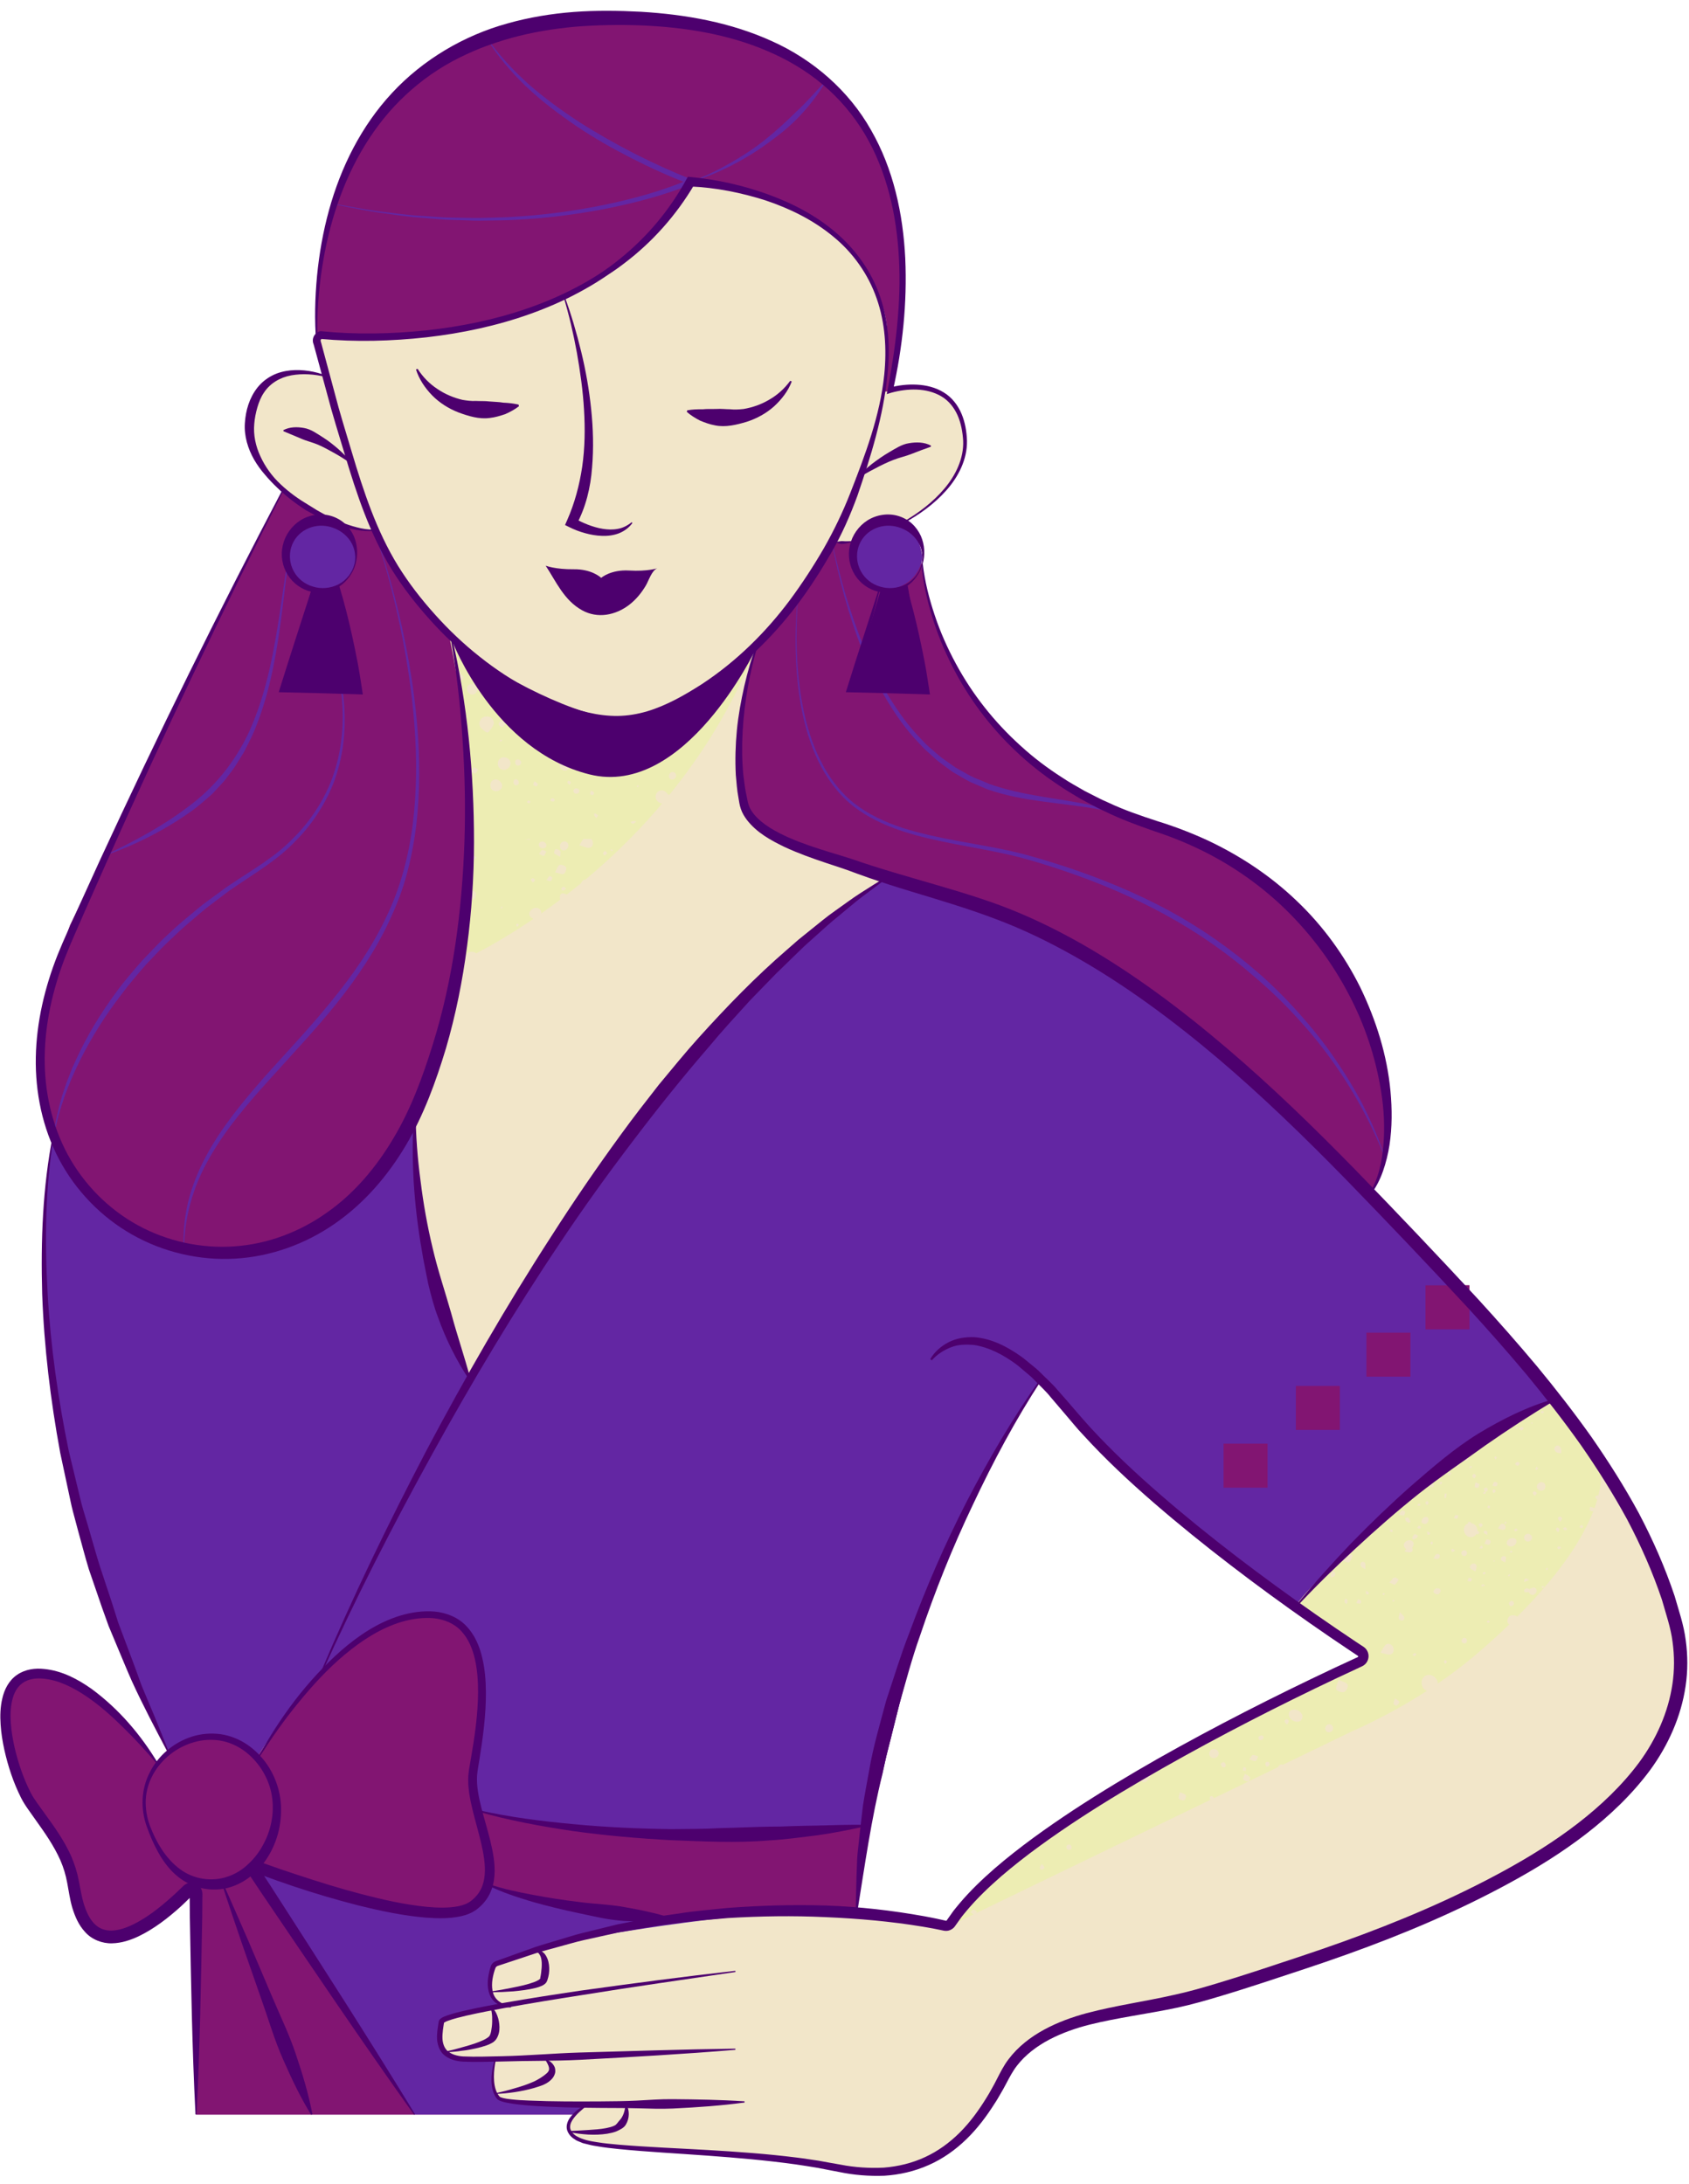<?xml version="1.0" encoding="UTF-8" standalone="no"?><svg xmlns="http://www.w3.org/2000/svg" xmlns:xlink="http://www.w3.org/1999/xlink" fill="#000000" height="504.4" preserveAspectRatio="xMidYMid meet" version="1" viewBox="-0.1 -2.5 390.0 504.4" width="390" zoomAndPan="magnify"><g id="change1_2"><path d="M388.06,383.97c-1.88-13.98-8.32-30.8-8.32-30.8l-10.11-16.45c0,0,0,0,0,0c0,0,0,0,0,0l-0.59-0.96 c0.11-0.11,0.23-0.2,0.31-0.19c0.04,0,0.09,0.02,0.13,0.03c-0.08-0.41-0.16-0.63-0.16-0.63l-7.49-11.2 c-0.16-0.21-0.29-0.37-0.35-0.52l-1.72-2.57l0,0c0,0-0.58,0.25-1.58,0.69l-0.1-0.7l-18.89-21.18v-5.17h-4.62l-20.63-23.13 l2.97,0.99c0,0,5.21-6.94,3.04-21.98s-13.02-35.46-13.02-35.46s-9.93-11.18-19.2-16.49c-9.27-5.32-17.32-8.77-20.09-9.68 c-2.78-0.91-16.74-6.58-20.95-9.36c-4.21-2.78-16.03-11.86-20.47-18.56c-4.44-6.7-11.53-17.21-13.53-32.51 c-0.02-0.17-0.07-0.34-0.1-0.51c0.24-0.79,0.3-1.48,0.22-1.9c-0.34-1.77-1.09-5.55-4.01-6.63c-0.63-0.23-1.34-0.5-2.1-0.72 c-0.18-0.16-0.35-0.32-0.54-0.48c2.32-0.16,3.18-0.19,3.18-0.19s6.63-3.85,9.48-7.94s4.15-7.42,3.89-10.6 c-0.26-3.19-1.02-6.48-1.93-7.72c-0.92-1.24-4.35-3.95-6.2-4.08c-1.85-0.13-6.99-0.2-6.99-0.2l-2.39,0.77l-0.3,0l0.62-0.67 c0,0,2.96-16.48,2.76-26.61c-0.19-10.13-1.62-15.56-1.62-15.56s-5.99-20.38-16.06-28.77c0,0,0,0,0-0.01l-0.05-0.04 c-10.1-8.37-33.19-18.82-55.38-15.01c-8.82,1.51-16.31,3.19-22.63,5.27c-0.09-0.12-0.18-0.24-0.27-0.36l-0.11,0.07 c0.07,0.12,0.15,0.23,0.22,0.35c-9.51,3.14-16.34,7.21-20.88,13.06c-6.16,7.94-11.72,16.23-14.6,24.9c0,0,0,0-0.01,0l-0.01,0.06 c-0.65,1.97-1.16,3.96-1.51,5.97c-1.88,10.87-3.23,20.11-2.26,24.89l0,0c-0.07,0.1-0.12,0.22-0.12,0.35 c-0.05,2,1.46,8.37,1.46,8.37s-4.83-1.73-8.23-0.73s-10.86,6.55-8.75,13.47c1.64,5.4,4.02,10.27,7.74,13.78l-16.2,32.11 l-17.74,37.07l-15.2,31.29c0,0-7.46,21.05-6.94,29.81c0.25,4.2,0.98,11.36,3.2,18.44l-0.14,0.19c0,0-5.89,30.6,2.02,70.5 s24.51,72.06,24.51,72.06s0.47-0.29,1.22-0.7c-2.27,1.57-3.57,3.17-3.57,3.17s-9.18-10.55-15.2-15.76 c-6.02-5.21-12.23-5.48-16.07-4.08s-3.88,7.13-3.97,11.78c-0.09,4.65,6.97,18.98,9.98,23.22s5.87,13.54,7.62,20.05 c1.75,6.51,3.48,4.11,9.09,4.68c5.61,0.57,17.34-11.12,17.34-11.12v52.39h50.44h36.96c-0.78,0.96-1.46,2.06-1.44,2.97 c0.05,2.11,3.91,3.48,5.64,3.76s35.88,2.83,35.88,2.83s15.44,1.42,17.53,2.19s17.64,4.28,26.07-1.55 c8.43-5.83,12.98-14.35,12.98-14.35s5.17-10.15,9.79-12.72c4.62-2.57,21.24-7.06,26.08-7.55c4.84-0.49,30.65-9.46,30.65-9.46 s45.03-14.86,60.4-25.93C371.54,414.95,389.93,397.95,388.06,383.97z M74.01,74.97l0.01-0.01c0,0,0.01,0,0.01,0 C74.02,74.97,74.01,74.97,74.01,74.97z M204.73,77.17c0.05,1.66-0.38,8.39-0.54,10.75l-0.26,0c0,0,1.78-12.63-0.59-19.75 c-1.31-3.94-3.25-7.6-5.29-10.54C206.2,68.79,204.68,75.31,204.73,77.17z M195.69,54.59c0,0,0.01,0.01,0.01,0.01 c-0.86-0.97-1.7-1.79-2.47-2.4c-2.12-1.67-6.02-4.51-10.63-6.83C187.58,47.57,192.34,50.56,195.69,54.59z M160.59,39.61 c1.83,0.21,5.53,0.73,9.97,1.79c-4.45-0.93-8.22-1.51-10.04-1.77L160.59,39.61z M142.06,58.9c-1.07,0.85-2.14,1.61-3.19,2.24 c-1.77,1.07-3.52,2.04-5.22,2.94C137.13,62.21,139.83,60.51,142.06,58.9z M47.99,398.55c1.43-0.19,2.81-0.12,3.99,0.37 C50.78,398.62,49.45,398.46,47.99,398.55z M64.46,395.54l0.13,0.16c-2.86,4.01-5.37,7.66-5.37,7.66 C60.1,401.97,62.08,398.89,64.46,395.54z M305.17,385.57l-8.09,4.32c-14.8,7.55-33.31,17.07-36.57,19.05 c-0.98,0.59-2.5,1.57-4.36,2.8l0,0h0c-8.76,5.78-25.09,17.14-28.2,20.23c-0.4,0.4-0.82,0.83-1.24,1.28 c-4.17,3.57-7.09,6.78-7.74,9.14l0,0c0,0-9.51-1.93-22.33-2.76l0.13-0.36h0.9l2.15-20.21l-0.01-0.36c0.72-0.15,1.11-0.25,1.11-0.25 s10.72-47.49,16.94-60.92c6.21-13.43,8.41-17.78,8.41-17.78l4.95-9.14l8.78-14.2l25.08,26.59l34.03,25.06l0.68-0.67 c-0.01,0.01-0.02,0.03-0.03,0.04c-0.01,0.01-0.03,0.03-0.04,0.04c0,0,0,0.01,0,0.02c-0.07,0.1-0.14,0.2-0.2,0.3 c-0.02-0.01-0.05-0.01-0.06-0.02c-0.01,0-0.02-0.01-0.03-0.01c-0.19,0.19-0.31,0.3-0.31,0.3l0.17,0.12 c-0.07,0.13-0.13,0.25-0.17,0.35l16.29,11.11l0,0L305.17,385.57z" fill="#821572"/></g><g fill="#821572" id="change1_3"><path d="M65.34,110.52l-16.3,32.3l-17.74,37.07l-15.2,31.29c0,0-7.46,21.05-6.94,29.81 c0.52,8.76,3.13,30.45,17,37.36s31.31,13.71,48.54,1.54c17.23-12.16,23.87-30.96,23.87-30.96s9.93-31.11,9.7-40.99 s0.67-23.49,0.67-23.49l-0.67-18.96l21.84-18.31l28.42,21.81l18.95,23.07l82.08,61.08l57.36,19.04c0,0,5.21-6.94,3.04-21.98 c-2.17-15.04-13.02-35.46-13.02-35.46s-9.93-11.18-19.2-16.49s-17.32-8.77-20.09-9.68s-16.74-6.58-20.95-9.36 c-4.21-2.78-16.03-11.86-20.47-18.56c-4.44-6.7-11.53-17.21-13.53-32.51s-35.97-23.89-35.97-23.89L65.34,110.52z" fill="inherit"/><path d="M74.02,74.97c0,0,32.5,1.72,47.73-5.08s21.38-11.26,26.08-15.76c4.7-4.49,11.51-14.65,11.51-14.65 s25.55,2.1,36.35,15.12s8.99,20.56,9.04,22.58c0.06,2.03-0.59,11.58-0.59,11.58l1.4-1.5c0,0,2.96-16.48,2.76-26.61 c-0.19-10.13-1.62-15.56-1.62-15.56s-6.01-20.45-16.1-28.81S157.4-2.54,135.2,1.26S99.11,9.88,91.53,19.64 C83.95,29.41,77.28,39.7,75.4,50.58s-3.23,20.11-2.26,24.89L74.02,74.97z" fill="inherit"/></g><g fill="#6326a3" id="change2_1"><path d="M313.27,270.42c0,0-33.05-32.62-34.78-33.7c-1.73-1.08-21.28-15.99-33.38-21.39 c-12.1-5.4-40.83-16.09-40.83-16.09s-1.19,2.38-4.32,4c-3.13,1.62-34.13,31-34.13,31l-34.67,44.64l-22.76,38l-7.97-22.81 c0,0-4.49-19.63-4.01-23.64c0.48-4-1.32-13.24-1.32-13.24l-0.4-0.1l-4.38,7.23l-11.67,12.8c0,0-12.4,10.77-33.78,9.72 c-19.65-0.97-30.77-23.78-32.45-27.48l-0.18,0.25c0,0-5.89,30.6,2.02,70.5c7.9,39.9,24.51,72.06,24.51,72.06s8.73-5.52,13.53-3.13 c4.79,2.39,6.43,5.1,6.43,5.1s7.44-12.04,13.17-17.89c5.73-5.85,15.25-13.92,22.07-15.35s14.98,0.59,16.46,9.68 s0.44,14.04,0.44,14.04s-1.35,8.2-1.6,11.19c-0.25,2.98,0.87,9.81,0.87,9.81l19.21,3.57c0,0,36.58,2.91,49.97,2.09 c13.39-0.82,21.6-2.83,21.6-2.83s10.72-47.49,16.94-60.92c6.21-13.43,8.41-17.78,8.41-17.78l4.95-9.14l8.78-14.2l25.08,26.59 l34.03,25.06l29.27-29.16l24.8-15.54l4.91-2.69L313.27,270.42z" fill="inherit"/><path d="M66.01,121.68c0,0-0.45,12.19,7.01,12.09c7.46-0.1,9.54-6.28,9.2-8.05c-0.34-1.77-1.09-5.55-4.01-6.63 C75.3,118,70.76,116.17,66.01,121.68z" fill="inherit"/><path d="M196.61,121.68c0,0-0.45,12.19,7.01,12.09c7.46-0.1,9.54-6.28,9.2-8.05c-0.34-1.77-1.09-5.55-4.01-6.63 C205.9,118,201.36,116.17,196.61,121.68z" fill="inherit"/><path d="M58.61 429.26L95.63 485.81 180.57 485.81 197.67 436.66 61.58 422.78z" fill="inherit"/></g><g fill="#821572" id="change1_1"><path d="M106.26,373.06c0,0,5.45,4.67,4.8,11.64c-0.65,6.97-1.52,18.79-1.52,18.79l0.61,12.12 c0,0,21.01,5.52,42.83,5.66s38.35-1.36,38.35-1.36l8.51-0.86l-2.15,20.21h-34.01l-11.46,1.78l-21.05-3.46l-18.57-4.89 c0,0-2.07,5.45-7.36,6.33c-5.29,0.88-20.97-2.49-20.97-2.49l-23.92-7.47l-0.91,0.58l36.2,56.17H45.19v-52.39 c0,0-11.72,11.68-17.34,11.12s-7.35,1.83-9.09-4.68c-1.75-6.51-4.61-15.81-7.62-20.05c-3.01-4.24-10.07-18.57-9.98-23.22 c0.09-4.65,0.13-10.37,3.97-11.78c3.84-1.4,10.05-1.13,16.07,4.08s15.2,15.76,15.2,15.76s4.52-5.64,11.55-6.1 s11.25,4.81,11.25,4.81s10.77-15.66,13.17-17.8c2.4-2.13,7.89-8.7,15.66-12.5C95.83,369.26,101.68,369.74,106.26,373.06" fill="inherit"/><path d="M282.43 330.89H292.59V341.05H282.43z" fill="inherit"/><path d="M299.12 317.55H309.28V327.71H299.12z" fill="inherit"/><path d="M315.42 305.25H325.58V315.41H315.42z" fill="inherit"/><path d="M329.05 294.32H339.21V304.48H329.05z" fill="inherit"/></g><g fill="#f2e6c9" id="change3_1"><path d="M141.03,170.5c0,0,29.45-18.9,35.7-26.29c6.25-7.39,15.28-21.43,15.28-21.43l6.06-0.31 c0,0,2.94-4.21,6.51-4.48c3.56-0.27,4.79-0.31,4.79-0.31s6.63-3.85,9.48-7.94c2.85-4.09,4.15-7.42,3.89-10.6 c-0.26-3.19-1.02-6.48-1.94-7.72c-0.92-1.24-4.35-3.95-6.2-4.08s-6.99-0.2-6.99-0.2l-2.39,0.77l-1.28,0.01 c0,0,1.78-12.63-0.59-19.75c-2.37-7.12-6.8-13.35-10.12-15.97s-10.99-8.09-18.94-9.98s-14.95-2.75-14.95-2.75 s-10.95,15.94-20.46,21.67s-18.54,8.96-22.41,9.97s-18.7,3.7-26.64,3.78c-7.94,0.08-16.76-1.09-16.81,0.91 c-0.05,2,1.46,8.37,1.46,8.37s-4.83-1.73-8.23-0.73c-3.4,1-10.86,6.55-8.75,13.47c2.11,6.93,5.42,12.99,11.22,16.41 c5.81,3.42,10.81,5.49,10.81,5.49s3.99,1.43,6.78,1.11c0,0,11.98,19.95,17.37,24.71c0,0,1.51,3.25,2.59,13.05 s2.35,43.26,2.35,43.26l-7.77,39.83l-5.76,16.39l0.55,3.16l1.64,21.3l8.43,26.82c0,0,0.83,9.2,3.66,5.89s17.97-30.28,17.97-30.28 l21.09-28.84c0,0,16.04-19.66,20.6-24.41c4.56-4.76,14.08-13.93,14.08-13.93l8.52-7.3l12.41-9.06l-14.72-6.06 c0,0-17.97-4.22-18.39-12.8s0.01-18.53,0.46-21.18c0.45-2.65,2.73-12.51,2.73-12.51l-16.96,15.33L141.03,170.5z" fill="inherit"/><path d="M299.12,368.53l17.06,11.63c0,0-50.11,25.38-55.68,28.76c-5.57,3.38-28.79,19.29-32.56,23.03 c-3.77,3.74-8.97,10.42-8.97,10.42s-16.57-3.37-35.43-3.13c-18.86,0.24-54.23,6.8-54.23,6.8l-15.11,4.99c0,0-1.42,2.25-1.2,5 c0.22,2.75,2.81,4.35,2.81,4.35l-13.99,3.48c0,0-2.05,4.71,0.17,6.64c2.22,1.93,3.12,2.28,5.82,2.55c2.7,0.27,6.48-0.07,6.48-0.07 s-0.72,3.86-0.63,4.87c0.09,1.01-0.56,4.01,3.63,4.81s17.53,0.83,17.53,0.83s-3.72,3.16-3.67,5.26c0.05,2.11,3.91,3.48,5.64,3.76 s35.88,2.83,35.88,2.83s15.44,1.42,17.53,2.19c2.09,0.77,17.64,4.28,26.07-1.55c8.43-5.83,12.98-14.35,12.98-14.35 s5.17-10.15,9.79-12.72s21.24-7.06,26.08-7.55c4.84-0.49,30.65-9.46,30.65-9.46s45.03-14.86,60.4-25.93 c15.37-11.07,33.76-28.07,31.89-42.05c-1.88-13.98-8.32-30.8-8.32-30.8l-19.97-32.5c0,0-15.26,6.44-25.74,14.97 C323.55,344.17,300.53,364.68,299.12,368.53z" fill="inherit"/></g><g fill="#ededb3" id="change4_1"><path d="M165.84,156.66c-0.07,0.46-0.29,0.9-0.67,1.18c-0.35,0.25-0.7,0.5-1.08,0.78 c-0.19-0.13-0.38-0.26-0.56-0.38c-3.64,2.28-8.3,4.34-14.12,5.42c-8.14,1.51-16.82-0.37-23.84-2.84c-0.3,0.16-0.65,0.26-0.99,0.25 c-0.85-0.02-1.49-0.52-1.71-1.26c-2.22-0.88-4.22-1.78-5.89-2.6c-0.02,0.06-0.03,0.11-0.05,0.18c-0.43-0.26-0.68-0.42-0.93-0.57 c0.01-0.02,0.03-0.05,0.04-0.07c-2.91-1.47-4.66-2.56-4.66-2.56l-7.7-9.52c0,0,0.7,3.22,1.57,8.15c0.02-0.01,0.03-0.02,0.05-0.03 c0.23-0.1,0.49-0.11,0.97-0.2c0.01,0.27,0.05,0.48,0.06,0.65c0.29,0.09,0.53,0.34,0.55,0.68c0.02,0.35-0.25,0.74-0.61,0.71 c-0.25-0.02-0.48,0.02-0.71,0.07c1.79,10.5,4.03,26.94,2.7,37.72c-2.08,16.89-2.51,27.26-2.51,27.26s0.54-0.23,1.5-0.7 c-0.07-0.1-0.14-0.2-0.19-0.31c0.22-0.29,0.46-0.85,0.89-1.13c0.61-0.4,1.49-0.28,1.9,0.13c3.1-1.62,7.74-4.25,13.22-7.97 c-0.36-0.18-0.64-0.36-0.79-0.61c-0.44-0.74,0.06-1.47,0.85-1.84c0.73-0.34,1.66,0.08,1.76,0.92c0.01,0.09,0,0.19-0.01,0.28 c1.41-0.99,2.85-2.04,4.34-3.16c-0.02-0.33-0.05-0.51-0.04-0.67c0.04-0.74,0.51-1,1.18-0.7c0.14,0.06,0.29,0.11,0.44,0.15 c1.09-0.85,2.2-1.73,3.32-2.65c0.07-0.29,0.4-0.68,0.66-0.76c0.07-0.02,0.15-0.01,0.24,0.02c5.44-4.54,11.14-9.95,16.65-16.3 c0.38-0.44,0.75-0.91,1.13-1.35c-0.76-0.04-1.46-0.66-1.5-1.45c-0.03-0.6,0.21-1.09,0.74-1.39c0.54-0.3,1.09-0.2,1.55,0.17 c0.24,0.2,0.42,0.47,0.66,0.74c0.11-0.06,0.2-0.11,0.3-0.16c7.43-9.15,14.34-20.06,19.54-32.9 C174.12,148,171.62,152.41,165.84,156.66z M137.15,174.28c0.32-0.08,0.62,0.27,0.56,0.59c-0.05,0.32-0.27,0.55-0.59,0.48 c-0.22-0.05-0.41-0.29-0.74-0.55C136.73,174.55,136.92,174.33,137.15,174.28z M131.55,170.45c0.03,0.3-0.22,0.55-0.67,0.55 c-0.08-0.11-0.29-0.27-0.35-0.48c-0.08-0.27,0.22-0.56,0.52-0.54C131.35,169.99,131.53,170.15,131.55,170.45z M130.19,167.17 c0.12-0.07,0.47,0.26,0.96,0.56c-0.5,0.38-0.79,0.69-1.14,0.8c-0.14,0.05-0.42-0.34-0.64-0.53 C129.64,167.71,129.87,167.35,130.19,167.17z M130.11,172.95c0.67-0.02,1.22,0.55,1.23,1.3c0.02,0.68-0.4,1.21-0.97,1.22 c-0.63,0.02-1.21-0.59-1.25-1.32C129.09,173.49,129.51,172.97,130.11,172.95z M125.57,161.64c0.36,0.32,0.71,0.49,0.74,0.71 c0.03,0.21-0.26,0.47-0.42,0.71c-0.24-0.16-0.61-0.27-0.68-0.48C125.15,162.38,125.39,162.08,125.57,161.64z M116.38,161.6 c0.21,0.06,0.37,0.26,0.68,0.5c-0.31,0.23-0.48,0.44-0.68,0.48c-0.29,0.06-0.48-0.15-0.52-0.45 C115.82,161.84,116.11,161.52,116.38,161.6z M116.86,164.29c-0.41,0.51-0.62,0.95-0.96,1.1c-0.18,0.08-0.77-0.3-0.82-0.56 c-0.06-0.26,0.23-0.78,0.5-0.89C115.82,163.84,116.23,164.1,116.86,164.29z M115.95,168.45c-0.34,0.22-0.47,0.34-0.5,0.32 c-0.09-0.06-0.14-0.19-0.2-0.28c0.09-0.05,0.17-0.14,0.26-0.14C115.61,168.33,115.72,168.39,115.95,168.45z M114.89,159.43 c0.36,0.01,0.66,0.33,0.64,0.68c-0.01,0.38-0.36,0.73-0.72,0.71c-0.36-0.01-0.65-0.31-0.64-0.67 C114.18,159.76,114.52,159.41,114.89,159.43z M107.71,156.55c0.01-0.62,0.49-1.08,1.12-1.08c0.68,0,1.28,0.59,1.28,1.27 c0,0.63-0.53,1.15-1.18,1.14C108.26,157.86,107.69,157.25,107.71,156.55z M109.22,205.13c-0.44,0.21-1.08,0.01-2.04-0.03 c0.44-0.82,0.57-1.36,0.91-1.65c0.58-0.49,1.66-0.23,1.73,0.41C109.87,204.27,109.56,204.97,109.22,205.13z M109.21,196.12 c-0.3,0.09-0.62-0.25-0.6-0.58c0.01-0.35,0.25-0.57,0.56-0.51c0.23,0.04,0.43,0.27,0.78,0.51 C109.62,195.81,109.44,196.05,109.21,196.12z M109.63,176.11c-0.26,0.07-0.62-0.24-0.94-0.38c0.18-0.35,0.29-0.79,0.58-1 c0.14-0.1,0.6,0.23,1.08,0.44C110.05,175.59,109.89,176.04,109.63,176.11z M109.14,155.45c0.05-0.65,0.1-1.22,0.15-1.77 c1.05-0.04,1.32,0.43,1.26,1.11C110.48,155.51,109.93,155.5,109.14,155.45z M111.23,154.49c0.35,0.03,0.69,0.37,0.66,0.67 c-0.03,0.37-0.39,0.71-0.76,0.69c-0.36-0.02-0.64-0.32-0.64-0.69C110.51,154.77,110.84,154.46,111.23,154.49z M111.99,166.48 c-0.3-0.23-0.59-0.48-0.86-0.73c-0.54-0.51-0.67-1.12-0.42-1.74c0.04-0.09,0.07-0.17,0.12-0.24c0.09-0.15,0.19-0.28,0.3-0.4 c0.29-0.28,0.67-0.42,1.13-0.42c0.59-0.01,1.06,0.19,1.38,0.65c0.05,0.06,0.09,0.13,0.13,0.21c0.31,0.59,0.12,1.13-0.23,1.63 c-0.22,0.31-0.44,0.61-0.66,0.91C112.6,166.71,112.36,166.76,111.99,166.48z M114.43,180.22c-0.78-0.01-1.31-0.59-1.31-1.42 c0-0.75,0.52-1.31,1.21-1.31c0.75-0.01,1.54,0.78,1.52,1.5C115.83,179.68,115.19,180.24,114.43,180.22z M115.68,207.29 c-0.01,0.01-0.17-0.14-0.16-0.16c0.06-0.11,0.15-0.2,0.26-0.33c0.1,0.11,0.2,0.22,0.19,0.23 C115.89,207.12,115.79,207.22,115.68,207.29z M116.25,175.29c-0.8,0-1.41-0.63-1.41-1.46c0-0.81,0.61-1.46,1.4-1.46 c0.83-0.01,1.5,0.58,1.54,1.35C117.81,174.52,117.07,175.29,116.25,175.29z M118.79,161.22c0.19,0.22,0.5,0.42,0.53,0.66 c0.03,0.23-0.24,0.49-0.47,0.93c-0.31-0.37-0.66-0.62-0.63-0.8C118.28,161.72,118.59,161.48,118.79,161.22z M119.36,211.53 c-0.14-0.19-0.31-0.32-0.3-0.43c0.02-0.12,0.2-0.3,0.31-0.31c0.1-0.01,0.3,0.19,0.31,0.3 C119.68,211.21,119.51,211.34,119.36,211.53z M119.1,178.86c-0.34,0.01-0.61-0.29-0.63-0.69c-0.02-0.41,0.23-0.73,0.57-0.72 c0.35,0,0.66,0.38,0.65,0.79C119.69,178.58,119.43,178.86,119.1,178.86z M119.51,174.31c-0.38-0.01-0.64-0.31-0.64-0.76 c-0.01-0.45,0.19-0.68,0.59-0.67c0.4,0,0.76,0.3,0.79,0.65C120.28,173.92,119.91,174.32,119.51,174.31z M119.88,165.06 c-0.12,0.06-0.31-0.02-0.5-0.11c-0.12-0.05-0.23-0.11-0.34-0.15c0.06-0.16,0.09-0.37,0.14-0.55c0.05-0.18,0.11-0.33,0.23-0.4 c0.23-0.13,0.66,0.09,1.23,0.2C120.3,164.53,120.15,164.92,119.88,165.06z M122.26,191.39c-0.13,0.14-0.65-0.06-1.22-0.13 c0,0,0,0,0,0c0.43,0,0.87,0,1.3,0C122.31,191.3,122.29,191.35,122.26,191.39z M122.13,183.07c-0.19-0.1-0.38-0.2-0.58-0.3 c0.1-0.14,0.18-0.36,0.32-0.4c0.12-0.04,0.31,0.1,0.52,0.18C122.29,182.75,122.21,182.91,122.13,183.07z M122.96,201.31 c-0.21-0.26-0.4-0.42-0.48-0.63c-0.03-0.07,0.22-0.32,0.37-0.36c0.27-0.07,0.63,0.27,0.55,0.51 C123.35,200.98,123.16,201.1,122.96,201.31z M123.79,179.09c-0.27-0.03-0.58-0.15-0.75-0.34c-0.08-0.09,0.11-0.43,0.24-0.83 c0.36,0.25,0.66,0.37,0.79,0.59C124.13,178.63,123.87,179.1,123.79,179.09z M125.13,191.84c0.49,0.01,0.94,0.41,0.94,0.85 c0.01,0.4-0.37,0.72-0.82,0.72c-0.5,0-0.94-0.4-0.93-0.84C124.33,192.14,124.68,191.83,125.13,191.84z M125.45,195.16 c-0.11,0.09-0.58-0.25-1.07-0.48c0.32-0.41,0.48-0.85,0.73-0.9c0.27-0.06,0.63,0.23,0.94,0.37 C125.87,194.5,125.74,194.92,125.45,195.16z M127.05,200.96c-0.17,0.1-0.51-0.1-0.99-0.22c0.33-0.45,0.5-0.76,0.75-0.97 c0.06-0.05,0.57,0.26,0.6,0.44C127.45,200.46,127.26,200.84,127.05,200.96z M127,182.41c0.04-0.45,0.25-0.61,0.53-0.58 c0.16,0.02,0.4,0.17,0.43,0.3c0.07,0.31-0.17,0.5-0.45,0.49C127.33,182.62,127.15,182.47,127,182.41z M127.85,194.51 c-0.07-0.27,0.21-0.91,0.36-0.91c0.36-0.01,0.85,0.15,1.04,0.42c0.17,0.24,0.02,0.71,0,1.34 C128.39,194.86,127.91,194.73,127.85,194.51z M129.98,203.15c-0.25,0.06-0.55-0.27-0.44-0.5c0.08-0.17,0.31-0.37,0.48-0.38 c0.16,0,0.33,0.23,0.61,0.45C130.32,202.94,130.17,203.11,129.98,203.15z M130.08,199.31c-0.34,0.21-1.05-0.15-2.02-0.35 c0.48-0.85,0.67-1.61,1.05-1.73c0.43-0.13,1.32,0.2,1.49,0.57C130.77,198.17,130.45,199.07,130.08,199.31z M130.06,193.89 c-0.51,0.01-0.88-0.41-0.87-0.99c0.01-0.64,0.5-1.12,1.1-1.09c0.5,0.03,0.85,0.41,0.85,0.92 C131.15,193.34,130.64,193.88,130.06,193.89z M131.43,178.74c-0.23-0.21-0.45-0.34-0.53-0.53c-0.04-0.1,0.22-0.45,0.27-0.44 c0.21,0.06,0.43,0.19,0.57,0.36C131.78,178.19,131.59,178.44,131.43,178.74z M133.03,180.79c-0.36,0.02-0.7-0.26-0.73-0.59 c-0.02-0.34,0.27-0.64,0.65-0.66c0.38-0.01,0.71,0.25,0.73,0.58C133.7,180.45,133.4,180.77,133.03,180.79z M135.92,193.29 c-0.58,0.07-1.21-0.31-2.26-0.62c0.41-0.57,0.67-1.07,0.94-1.42c0.63,0,1.26,0,1.88,0c0.09,0.12,0.16,0.26,0.22,0.41 C136.97,192.41,136.77,193.18,135.92,193.29z M136.78,181.11c-0.17,0.05-0.51-0.1-0.6-0.26c-0.08-0.14,0.08-0.42,0.17-0.8 c0.34,0.22,0.65,0.31,0.7,0.47C137.1,180.69,136.93,181.06,136.78,181.11z M137.55,186.43c-0.22-0.33-0.42-0.51-0.46-0.72 c-0.03-0.16,0.02-0.29,0.13-0.39c0.26,0.07,0.51,0.24,0.81,0.47C137.95,185.99,137.77,186.15,137.55,186.43z M138.06,174.1 c-0.17,0.09-0.59-0.32-0.89-0.5c0.26-0.4,0.46-0.88,0.82-1.16c0.14-0.11,0.63,0.23,1.26,0.49 C138.73,173.46,138.45,173.89,138.06,174.1z M139.56,195.07c-0.16-0.15-0.44-0.31-0.44-0.46c0-0.19,0.24-0.38,0.44-0.66 c0.12,0.11,0.22,0.21,0.32,0.29c0.09,0.09,0.17,0.16,0.26,0.24C139.95,194.67,139.76,194.87,139.56,195.07z M141.33,194 c-0.15-0.02-0.29-0.07-0.44-0.11c0.02-0.09,0.05-0.18,0.07-0.27c0.15,0.05,0.3,0.1,0.44,0.17C141.41,193.79,141.34,194,141.33,194z M140,171.41c-0.96-0.03-1.66-0.64-1.67-1.45c-0.01-0.89,0.9-1.67,1.91-1.64c0.87,0.03,1.53,0.68,1.51,1.48 C141.73,170.66,140.89,171.43,140,171.41z M146.04,187.74c-0.19-0.02-0.35-0.22-0.53-0.4c0.24-0.15,0.53-0.23,0.83-0.23 c0.16,0,0.32,0.05,0.47,0.12C146.48,187.48,146.24,187.76,146.04,187.74z M147.17,179.28c-0.05,0.02-0.15-0.12-0.28-0.22 c0.14-0.09,0.22-0.2,0.31-0.2c0.08,0,0.15,0.12,0.23,0.18C147.35,179.12,147.27,179.24,147.17,179.28z M147.98,174.92 c-0.37,0.85-1.33,0.96-1.9,0.22c-0.26-0.33-0.38-0.76-0.48-0.97c-0.01-0.95,0.52-1.68,1.15-1.78c0.6-0.09,1.27,0.41,1.4,1.18 C148.21,174.01,148.15,174.52,147.98,174.92z M153.8,166.76c-0.05-0.06,0.24-0.58,0.36-0.57c0.33,0.01,0.66,0.19,1.17,0.37 c-0.33,0.41-0.59,0.86-0.69,0.83C154.32,167.29,154.03,167.03,153.8,166.76z M155.03,177.52c-0.42-0.02-0.69-0.37-0.66-0.85 c0.03-0.52,0.43-0.92,0.87-0.9c0.45,0.02,0.81,0.42,0.79,0.87C156,177.13,155.54,177.55,155.03,177.52z M159.97,163.86 c-0.31-0.33-0.62-0.53-0.59-0.67c0.01-0.07,0.04-0.13,0.07-0.19c0.1-0.19,0.26-0.36,0.39-0.54c0.05,0.04,0.1,0.07,0.16,0.11 c0.03,0.02,0.06,0.04,0.08,0.05c0.06,0.04,0.11,0.07,0.16,0.11c0.07,0.05,0.12,0.11,0.12,0.16 C160.35,163.15,160.16,163.41,159.97,163.86z M161.9,164.21c-0.54-0.02-0.82-0.28-0.79-0.59c0.04-0.36,0.29-0.48,0.61-0.49 c0.36-0.01,0.7,0.29,0.6,0.58C162.25,163.93,162,164.1,161.9,164.21z" fill="inherit"/><path d="M279.22,412.78c-0.07-0.29,0.28-0.61,0.53-0.51c0.16,0.07,0.29,0.25,0.49,0.46l14.77-7.15 c0.1-0.35,0.42-0.63,0.8-0.63c0.11,0,0.23,0.03,0.33,0.08l15.31-7.41c6.04-2.68,12.11-5.88,17.95-9.66 c-0.75-0.27-1.24-0.97-1.24-1.89c0-0.98,0.74-1.78,1.65-1.79c1.09-0.01,2.06,0.92,2.1,2c3.06-2.09,6.04-4.34,8.91-6.78 c2.8-2.39,5.3-4.68,7.59-6.88c-0.38-0.26-0.53-0.67-0.41-1.14c0.13-0.49,0.42-0.83,0.93-0.94c0.48-0.09,0.92,0,1.31,0.28 c10.32-10.29,15.27-18.45,17.57-24.37c-0.15,0.06-0.32,0.06-0.51-0.01c-0.45-0.16-0.35-0.51-0.19-1.01 c0.35,0.12,0.66,0.23,0.96,0.34c0.25-0.68,0.47-1.34,0.65-1.96c-0.18-0.18-0.36-0.36-0.49-0.57c-0.02-0.04,0.24-0.36,0.4-0.39 c0.13-0.02,0.24-0.02,0.34,0.01c0.71-2.78,0.77-4.84,0.67-6.16c-0.39,0.03-0.75-0.14-0.79-0.6c-0.02-0.18,0.34-0.57,0.51-0.56 c0.04,0,0.09,0.02,0.13,0.03c-0.08-0.41-0.16-0.63-0.16-0.63l-7.49-11.2c-0.16-0.21-0.29-0.37-0.35-0.52l-1.72-2.57 c0,0-4.61,2.32-10.52,5.56c0,0,0,0,0,0c0,0,0,0,0,0c-3.1,1.7-6.56,3.66-9.91,5.67c0.24,0.05,0.45,0.28,0.47,0.53 c0.03,0.31-0.21,0.56-0.53,0.56c-0.32,0-0.58-0.25-0.61-0.68c-5.5,3.33-10.58,6.77-13.09,9.4c-3.22,3.38-9.07,9.21-14.44,14.54 c0.24-0.03,0.74,0.31,1.11,0.47c-0.26,0.54-0.42,1.17-0.81,1.58c-0.15,0.16-0.82-0.18-1.64-0.39c0.27-0.37,0.47-0.71,0.66-0.99 c-4.85,4.79-9.19,9.05-10.73,10.56c0.03,0.08-0.03,0.21-0.06,0.35c-0.08-0.02-0.15-0.04-0.21-0.06c-0.01,0-0.02-0.01-0.03-0.01 c-0.19,0.19-0.31,0.3-0.31,0.3l16.3,11.58l-10.25,5.92l-8.79,4.69c-0.03,0.05-0.06,0.09-0.08,0.1c-0.04,0.01-0.08,0.01-0.12,0.01 l-22.12,11.81l0,0l-9.26,4.94c0.25,0.13,0.53,0.29,0.88,0.45c-0.56,0.68-0.82,1.21-1.25,1.47c-0.5,0.31-1.3-0.31-1.38-0.99 l-6.9,3.68c0,0,0.7-0.04,1.97-0.16c-15.58,9.52-37.22,23.83-39.14,30.82l5.72-2.77c-0.2-0.1-0.39-0.27-0.57-0.43 c-0.03-0.03-0.06-0.06-0.1-0.08c0.07-0.08,0.15-0.17,0.22-0.26c0.12-0.15,0.24-0.29,0.39-0.32c0.22-0.04,0.48,0.24,0.88,0.46 c-0.13,0.14-0.24,0.28-0.35,0.4l54.28-26.26C279.34,413.03,279.24,412.89,279.22,412.78z M322.38,391.38 c-0.11,0.07-0.68-0.23-0.7-0.41c-0.05-0.32,0.15-0.68,0.33-1.28c0.48,0.38,0.96,0.59,0.98,0.83 C323.01,390.8,322.67,391.18,322.38,391.38z M321.76,367.3c-0.11,0.04-0.24,0.02-0.42,0.03c0.18-0.27,0.25-0.4,0.27-0.39 c0.11,0.04,0.2,0.11,0.3,0.17C321.86,367.18,321.82,367.28,321.76,367.3z M325.66,355.97c-0.35,0.09-0.76-0.07-1.45-0.17 c0.16-0.24,0.28-0.44,0.39-0.61c-0.32-0.17-0.54-0.51-0.55-0.88c-0.01-0.61,0.61-1.13,1.32-1.12c0.6,0.02,0.96,0.36,0.94,0.91 c-0.01,0.31-0.15,0.61-0.36,0.83c0.02,0.02,0.03,0.05,0.05,0.07C326.21,355.42,326.08,355.85,325.66,355.97z M326.53,379.95 c-0.06,0.03-0.24-0.15-0.49-0.33c0.26-0.18,0.41-0.34,0.59-0.38c0.09-0.02,0.23,0.19,0.34,0.29 C326.83,379.68,326.7,379.87,326.53,379.95z M330.51,354.23c-0.18-0.2-0.38-0.34-0.35-0.41c0.05-0.16,0.22-0.27,0.33-0.41 c0.1,0.12,0.27,0.22,0.29,0.35C330.79,353.88,330.64,354.02,330.51,354.23z M332.17,365.55c-0.38,0.28-1.08,0.05-1.33-0.51 c0.12-0.16,0.26-0.48,0.5-0.63c0.44-0.29,1.14-0.1,1.2,0.32C332.58,364.98,332.39,365.38,332.17,365.55z M335.29,355.89 c-0.12-0.01-0.27-0.27-0.3-0.44c-0.02-0.08,0.23-0.31,0.32-0.29c0.17,0.03,0.31,0.19,0.57,0.37 C335.61,355.7,335.44,355.9,335.29,355.89z M336.54,347.88c-0.03,0.13-0.08,0.25-0.16,0.33c-0.08,0.09-0.42-0.07-0.77-0.14 c0.15-0.31,0.21-0.61,0.37-0.69c0.08-0.04,0.19-0.03,0.3,0c0.12,0.03,0.24,0.08,0.35,0.1C336.6,347.61,336.57,347.75,336.54,347.88 z M338.07,377.01c-0.34,0.02-0.64-0.22-0.67-0.54c-0.03-0.35,0.24-0.7,0.59-0.75c0.31-0.04,0.6,0.21,0.65,0.56 C338.69,376.66,338.43,376.99,338.07,377.01z M339.75,362.15c-0.01,0.03-0.02,0.06-0.02,0.09c-0.01,0.06-0.03,0.13-0.05,0.19 c-0.03,0.12-0.08,0.22-0.15,0.26c-0.16,0.09-0.45-0.05-0.82-0.12c0.17-0.32,0.24-0.64,0.41-0.7c0.11-0.04,0.25,0.02,0.4,0.08 c0.09,0.04,0.18,0.08,0.26,0.11C339.76,362.1,339.75,362.12,339.75,362.15z M340.59,360.37c-0.55-0.31-1.02-0.42-1.19-0.71 c-0.25-0.42,0.03-0.83,0.48-1.03c0.41-0.19,0.93,0.05,0.99,0.52C340.9,359.46,340.72,359.8,340.59,360.37z M342.67,363.74 c-0.09-0.03-0.19-0.06-0.28-0.08c-0.02,0.08-0.06,0.17-0.12,0.2c-0.06,0.04-0.21-0.05-0.36-0.09c0.08-0.16,0.12-0.31,0.2-0.36 c0.03-0.02,0.1,0,0.17,0.03c0.02-0.04,0.03-0.08,0.05-0.11c0.14,0.07,0.28,0.13,0.43,0.2C342.72,363.6,342.7,363.67,342.67,363.74z M341.51,354.99c0.18-0.25,0.28-0.43,0.42-0.55c0.03-0.03,0.32,0.15,0.34,0.25c0.02,0.14-0.09,0.35-0.2,0.42 C341.97,355.17,341.78,355.06,341.51,354.99z M342.87,360.87c-0.1,0.09-0.2,0.19-0.32,0.24c-0.05,0.02-0.18-0.14-0.36-0.29 c0.23-0.14,0.37-0.27,0.54-0.32c0.03-0.01,0.07,0.04,0.11,0.1c0.04,0.06,0.09,0.13,0.14,0.18 C342.94,360.81,342.91,360.84,342.87,360.87z M342.51,351.48c-0.04-0.15,0.12-0.51,0.2-0.51c0.2-0.01,0.48,0.09,0.59,0.24 c0.1,0.13,0.01,0.4,0,0.75C342.82,351.68,342.55,351.61,342.51,351.48z M343.43,372.25c-0.08,0-0.15-0.2-0.22-0.3 c0.13-0.08,0.25-0.21,0.38-0.23c0.08-0.01,0.18,0.17,0.33,0.33C343.71,372.15,343.57,372.26,343.43,372.25z M344.94,358.17 c-0.07-0.06-0.15-0.11-0.22-0.17c0.05-0.06,0.1-0.15,0.16-0.16c0.05-0.01,0.13,0.07,0.21,0.13 C345.03,358.05,344.98,358.11,344.94,358.17z M344.71,342.34c-0.09-0.3-0.23-0.52-0.18-0.64c0.06-0.13,0.33-0.28,0.46-0.24 c0.12,0.04,0.27,0.32,0.24,0.46C345.2,342.06,344.96,342.15,344.71,342.34z M347.49,358.32c-0.44-0.24-0.79-0.31-0.9-0.51 c-0.22-0.4-0.04-0.8,0.39-0.95c0.18-0.06,0.64,0.1,0.65,0.2C347.67,357.4,347.57,357.75,347.49,358.32z M348.27,361.62 c-0.09-0.16-0.19-0.29-0.17-0.32c0.09-0.12,0.22-0.21,0.35-0.29c0.01-0.01,0.19,0.18,0.17,0.21 C348.54,361.35,348.42,361.45,348.27,361.62z M348.49,355.82c0.17-0.11,0.29-0.23,0.42-0.25c0.07-0.01,0.25,0.21,0.24,0.24 c-0.07,0.13-0.19,0.25-0.32,0.31C348.78,356.14,348.65,355.97,348.49,355.82z M348.71,368.43c-0.1-0.14-0.32-0.33-0.37-0.55 c-0.07-0.33,0.31-0.68,0.64-0.66c0.31,0.02,0.46,0.2,0.48,0.5C349.49,368.09,349.21,368.42,348.71,368.43z M354.26,365.63 c-0.53,0.36-0.93,0.23-1.43-0.51c-0.09,0.03-0.2,0.08-0.31,0.08c-0.21,0-0.45,0.01-0.63-0.08c-0.07-0.03-0.11-0.37-0.04-0.46 c0.16-0.18,0.38-0.35,0.61-0.4c0.15-0.03,0.35,0.15,0.58,0.26c0.81-0.52,1.28-0.54,1.57-0.11 C354.85,364.78,354.7,365.33,354.26,365.63z M356.15,364.33c-0.13-0.16-0.22-0.27-0.32-0.39c0.11-0.06,0.22-0.19,0.33-0.18 c0.1,0.01,0.2,0.15,0.3,0.23C356.37,364.09,356.29,364.18,356.15,364.33z M359.82,355.28c-0.14-0.01-0.26-0.25-0.38-0.38 c0.14-0.13,0.27-0.34,0.42-0.35c0.14-0.01,0.29,0.2,0.54,0.38C360.13,355.1,359.96,355.29,359.82,355.28z M359.16,350.71 c-0.03-0.14,0.19-0.33,0.3-0.5c0.19,0.13,0.5,0.22,0.54,0.39c0.05,0.17-0.17,0.41-0.33,0.75 C359.43,351.07,359.2,350.91,359.16,350.71z M365.08,349.61c0.13,0.14,0.32,0.27,0.38,0.43c0.03,0.08-0.18,0.35-0.29,0.36 c-0.17,0-0.34-0.15-0.61-0.29C364.8,349.88,364.94,349.75,365.08,349.61z M361.38,350.17c0.18,0.08,0.28,0.32,0.41,0.5 c-0.17,0.08-0.36,0.25-0.51,0.23c-0.15-0.02-0.28-0.23-0.51-0.46C361.06,350.3,361.28,350.12,361.38,350.17z M360.59,348.15 c0.03,0.18-0.21,0.4-0.44,0.76c-0.26-0.35-0.5-0.55-0.54-0.79c-0.02-0.13,0.32-0.44,0.49-0.43 C360.28,347.69,360.57,347.96,360.59,348.15z M359.73,331.34c0.25,0.05,0.52,0.41,0.62,0.69c0.11,0.3,0.02,0.67,0.02,1.1 c-0.42-0.09-0.81-0.08-1.08-0.26c-0.24-0.16-0.5-0.54-0.48-0.8C358.85,331.6,359.24,331.24,359.73,331.34z M357.14,359.57 c0.08,0,0.22,0.2,0.2,0.28c-0.02,0.09-0.19,0.15-0.33,0.26c-0.08-0.15-0.2-0.29-0.17-0.33 C356.91,359.68,357.04,359.56,357.14,359.57z M355.97,323.29c0.11-0.03,0.26,0.13,0.48,0.25c-0.16,0.19-0.3,0.42-0.36,0.4 c-0.17-0.05-0.3-0.2-0.45-0.31C355.75,323.51,355.84,323.32,355.97,323.29z M355.94,339.79c0.49,0.04,0.82,0.45,0.8,1 c-0.02,0.6-0.41,0.97-1,0.95c-0.59-0.02-1.01-0.45-0.98-0.99C354.79,340.21,355.36,339.74,355.94,339.79z M354.72,336.19 c0.17,0.2,0.36,0.37,0.34,0.42c-0.08,0.15-0.23,0.28-0.39,0.35c-0.05,0.02-0.29-0.18-0.27-0.23 C354.44,336.57,354.57,336.42,354.72,336.19z M354.21,341.79c0.19,0.17,0.46,0.32,0.54,0.53c0.04,0.11-0.25,0.34-0.46,0.61 c-0.22-0.26-0.48-0.44-0.48-0.61C353.8,342.14,354.06,341.97,354.21,341.79z M353.58,325.95c0.07,0.06,0.17,0.11,0.21,0.18 c0.02,0.03-0.08,0.18-0.1,0.18c-0.09-0.02-0.17-0.08-0.28-0.14C353.49,326.07,353.53,326.01,353.58,325.95z M352.7,351.69 c0.47-0.01,1,0.47,0.99,0.91c-0.01,0.46-0.51,0.9-1,0.88c-0.49-0.01-0.86-0.4-0.86-0.9C351.82,352.11,352.22,351.71,352.7,351.69z M353.03,362.35c-0.41,0.17-0.81,0.34-1.22,0.51C351.91,361.86,352.06,361.8,353.03,362.35z M351.33,326.98 c0.11-0.01,0.4,0.34,0.36,0.41c-0.09,0.19-0.29,0.39-0.49,0.46c-0.09,0.03-0.29-0.23-0.54-0.45 C350.95,327.21,351.13,327,351.33,326.98z M350.07,327c0.09-0.01,0.19,0.1,0.32,0.19c-0.09,0.12-0.15,0.21-0.22,0.3 c-0.11-0.09-0.23-0.17-0.34-0.26C349.91,327.15,349.98,327.01,350.07,327z M350.32,335.06c0.15-0.01,0.47,0.28,0.47,0.42 c-0.01,0.19-0.24,0.48-0.42,0.52c-0.16,0.03-0.38-0.22-0.67-0.42C349.97,335.34,350.13,335.07,350.32,335.06z M349.88,350.45 c0.07-0.04,0.25,0.14,0.49,0.29c-0.22,0.19-0.35,0.36-0.51,0.41c-0.08,0.02-0.34-0.22-0.32-0.27 C349.6,350.71,349.73,350.53,349.88,350.45z M349.17,352.68c0.59,0,0.93,0.31,0.9,0.83c-0.03,0.61-0.67,1.16-1.34,1.13 c-0.55-0.02-0.92-0.36-0.92-0.85C347.82,353.21,348.47,352.67,349.17,352.68z M347.56,348.84c0.07,0.09,0.2,0.17,0.2,0.27 c0.01,0.09-0.12,0.18-0.2,0.3c-0.12-0.1-0.21-0.18-0.29-0.25C347.37,349.05,347.47,348.94,347.56,348.84z M346.55,349.43 c0.39-0.2,0.78,0.03,0.93,0.45c0.15,0.42,0.04,0.85-0.44,0.91c-0.32,0.04-0.68-0.17-1.27-0.35 C346.13,349.97,346.27,349.58,346.55,349.43z M345.18,333.81c0.13,0.05,0.32,0.15,0.34,0.26c0.02,0.11-0.13,0.25-0.28,0.5 c-0.14-0.26-0.25-0.38-0.27-0.51C344.96,333.98,345.14,333.8,345.18,333.81z M344.96,339.72c0.2-0.07,0.63,0.08,0.72,0.26 c0.09,0.16-0.07,0.6-0.25,0.72c-0.16,0.11-0.5-0.05-0.95-0.12C344.7,340.16,344.77,339.78,344.96,339.72z M343.76,354.18 c-0.19,0.12-0.59-0.08-1.13-0.19c0.27-0.47,0.37-0.91,0.59-0.97c0.24-0.07,0.74,0.11,0.84,0.32 C344.15,353.54,343.97,354.05,343.76,354.18z M343.94,345.36c0.04,0.12-0.07,0.29-0.14,0.51c-0.2-0.09-0.33-0.16-0.47-0.22 c0.08-0.16,0.16-0.33,0.24-0.49C343.7,345.22,343.91,345.26,343.94,345.36z M342.46,341.37c-0.02-0.07,0.29-0.32,0.47-0.34 c0.3-0.04,0.62,0.3,0.52,0.53c-0.07,0.17-0.27,0.3-0.51,0.55c0.01,0,0.02,0.01,0.03,0.01c-0.04,0.11-0.05,0.3-0.12,0.32 c-0.13,0.04-0.29-0.01-0.51-0.03c0.09-0.2,0.14-0.39,0.2-0.4c0.12-0.01,0.25,0.05,0.37,0.09 C342.71,341.79,342.53,341.6,342.46,341.37z M341.79,349.24c0.2,0.05,0.48,0.26,0.48,0.42c0,0.17-0.26,0.35-0.49,0.61 c-0.19-0.3-0.38-0.48-0.4-0.68C341.37,349.48,341.69,349.21,341.79,349.24z M341.49,340.24c0.01,0.28-0.12,0.66-0.33,0.83 c-0.13,0.1-0.71-0.06-0.74-0.19c-0.07-0.27,0.09-0.6,0.19-1.06C341.03,340.02,341.49,340.12,341.49,340.24z M340.27,337.87 c0.12-0.03,0.44,0.25,0.46,0.41c0.02,0.17-0.22,0.37-0.42,0.67c-0.22-0.26-0.49-0.44-0.48-0.59 C339.85,338.17,340.08,337.91,340.27,337.87z M339.38,336.11c0.03-0.02,0.06-0.04,0.09-0.06c0.06-0.03,0.18,0.08,0.39,0.17 c-0.2,0.15-0.31,0.27-0.45,0.32c-0.03,0.01-0.08-0.02-0.12-0.06c-0.05-0.04-0.1-0.09-0.14-0.12 C339.23,336.28,339.3,336.18,339.38,336.11z M339.6,349.08c-0.02,0.06-0.03,0.12-0.05,0.17c0.84,0.06,1.49,0.79,1.49,1.7 c0,0.04-0.01,0.08-0.01,0.12c0.1,0,0.22,0.07,0.34,0.13c0.05,0.03,0.09,0.05,0.14,0.07c-0.03,0.05-0.05,0.1-0.08,0.15 c-0.07,0.16-0.15,0.32-0.27,0.42c-0.04,0.03-0.17-0.04-0.33-0.13c-0.26,0.45-0.73,0.76-1.28,0.77c-0.87,0.02-1.63-0.8-1.62-1.74 c0.01-0.66,0.35-1.17,0.88-1.39c0.07-0.19,0.14-0.34,0.24-0.43C339.14,348.87,339.41,349.03,339.6,349.08z M338.08,333.73 c0.37,0.23,0.64,0.34,0.79,0.54c0.07,0.09-0.11,0.53-0.18,0.53c-0.26,0-0.57-0.05-0.76-0.21 C337.85,334.52,338,334.16,338.08,333.73z M337.96,355.5c0.37-0.02,0.67,0.26,0.69,0.63c0.02,0.35-0.28,0.69-0.62,0.7 c-0.35,0.02-0.67-0.28-0.69-0.64C337.32,355.81,337.59,355.51,337.96,355.5z M334.37,335.4c0.14-0.29,0.36-0.59,0.63-0.74 c0.4-0.22,1.53,0.23,1.68,0.67c0.08,0.26-0.03,0.59-0.07,0.95c-0.81-0.12-1.44-0.19-2.05-0.33 C334.45,335.92,334.31,335.53,334.37,335.4z M334.48,337.45c0.08-0.05,0.4,0.05,0.42,0.14c0.04,0.17,0.01,0.45-0.1,0.52 c-0.11,0.08-0.35-0.03-0.67-0.08C334.29,337.75,334.35,337.54,334.48,337.45z M333.49,342.38c0.15,0.02,0.31,0.03,0.46,0.05 c-0.05,0.33-0.1,0.66-0.15,1c-0.13-0.01-0.26-0.02-0.39-0.02C333.44,343.06,333.46,342.72,333.49,342.38z M333.65,380.89 c0.15,0.05,0.34,0.23,0.35,0.37c0.01,0.13-0.2,0.27-0.4,0.5c-0.15-0.28-0.3-0.44-0.29-0.59 C333.31,381.06,333.57,380.86,333.65,380.89z M332.7,339.66c0.05-0.01,0.21,0.2,0.19,0.27c-0.03,0.13-0.16,0.23-0.34,0.46 c-0.11-0.26-0.24-0.42-0.21-0.51C332.38,339.77,332.56,339.69,332.7,339.66z M332.39,356.74c0.03,0.23-0.15,0.62-0.34,0.71 c-0.25,0.12-0.6,0.01-1.14-0.02c0.25-0.46,0.32-0.76,0.51-0.92C331.74,356.23,332.34,356.38,332.39,356.74z M330.15,339.84 c0.36,0.2,0.67,0.29,0.79,0.48c0.08,0.13-0.13,0.61-0.21,0.61c-0.25,0-0.57-0.09-0.74-0.27 C329.9,340.58,330.06,340.24,330.15,339.84z M330.06,351.44c0.02,0.01,0.04,0.02,0.06,0.03c0.02,0.01,0.04,0.02,0.05,0.03v0 c-0.02,0.04-0.05,0.08-0.07,0.12c-0.07,0.12-0.14,0.25-0.24,0.32c-0.06,0.04-0.32-0.1-0.38-0.21c-0.08-0.13-0.04-0.33-0.06-0.6 c0.23,0.11,0.38,0.19,0.5,0.24C329.98,351.4,330.02,351.42,330.06,351.44z M329.43,344.09c0.12,0.14,0.34,0.28,0.35,0.43 c0.01,0.14-0.18,0.31-0.35,0.55c-0.2-0.23-0.45-0.41-0.42-0.5C329.07,344.39,329.28,344.25,329.43,344.09z M329.08,347.8 c0.41-0.02,0.65,0.19,0.66,0.61c0.03,0.55-0.41,1.08-0.91,1.02c-0.27-0.03-0.52-0.27-0.68-0.35 C328.11,348.37,328.58,347.83,329.08,347.8z M327.99,350.14c0.04,0.06-0.12,0.35-0.21,0.37c-0.17,0.03-0.35-0.08-0.66-0.16 c0.2-0.25,0.31-0.49,0.44-0.51C327.69,349.81,327.9,350,327.99,350.14z M327.47,344.71c0.11-0.02,0.28,0.09,0.38,0.2 c0.03,0.04-0.04,0.27-0.11,0.29c-0.13,0.04-0.28,0-0.55-0.01C327.33,344.94,327.38,344.73,327.47,344.71z M327.09,340.93 c0.02-0.02,0.09,0.01,0.16,0.03c0.02,0.01,0.04,0.01,0.06,0.02v0c-0.01,0.05-0.03,0.11-0.04,0.16c-0.01,0.05-0.03,0.1-0.06,0.15 c-0.01,0.02-0.14-0.03-0.27-0.05C327,341.12,327.03,341.01,327.09,340.93z M326.04,352.48c0.25-0.35,0.38-0.69,0.52-0.69 c0.24-0.01,0.49,0.2,0.73,0.32c-0.11,0.21-0.18,0.57-0.33,0.6c-0.07,0.02-0.16,0.01-0.25-0.01c0.01,0.01,0.02,0.02,0.03,0.03 c-0.11,0.1-0.22,0.28-0.34,0.29c-0.12,0.01-0.26-0.15-0.47-0.29c0.08-0.07,0.15-0.15,0.21-0.21 C326.11,352.5,326.08,352.49,326.04,352.48z M324.41,347.99c0.24-0.01,0.58-0.12,0.68,0c0.23,0.24,0.34,0.6,0.5,0.91 c-0.11,0.1-0.22,0.19-0.33,0.29c-0.27-0.17-0.59-0.3-0.78-0.53C324.35,348.52,324.42,348.22,324.41,347.99z M323.58,346.35 c0.18-0.09,0.72,0.11,0.74,0.24c0.04,0.28-0.06,0.71-0.26,0.85c-0.19,0.13-0.58-0.04-1.16-0.11 C323.23,346.83,323.34,346.47,323.58,346.35z M323.15,369.81c0.48,0.51,0.81,0.72,0.94,1.02c0.16,0.38,0.05,0.85-0.43,0.91 c-0.25,0.03-0.73-0.24-0.77-0.44C322.82,370.95,323,370.54,323.15,369.81z M321.17,350.71c0.07,0,0.13,0.05,0.19,0.1 c0.06,0.05,0.12,0.11,0.19,0.16c-0.04,0.06-0.09,0.14-0.13,0.2c-0.04,0.07-0.09,0.12-0.14,0.13c-0.12,0.02-0.27-0.12-0.53-0.25 C320.95,350.88,321.06,350.71,321.17,350.71z M321.44,362.16c-0.03-0.04-0.06-0.09-0.05-0.1c0.07-0.07,0.15-0.14,0.25-0.17 c0.01,0,0.03,0.02,0.05,0.04c0.09-0.08,0.19-0.14,0.29-0.19c0.17-0.08,0.58,0.35,0.89,0.55c-0.28,0.4-0.5,0.88-0.87,1.16 c-0.14,0.11-0.63-0.24-1.29-0.52C321.01,362.63,321.23,362.37,321.44,362.16z M319.25,365.38c0.14,0.01,0.28,0.08,0.42,0.12 c-0.06,0.11-0.09,0.26-0.18,0.3c-0.08,0.04-0.22-0.03-0.38-0.07C319.17,365.58,319.22,365.38,319.25,365.38z M319.91,377.28 c0.58-0.46,1.55,0.02,1.74,0.79c0.18,0.74-0.05,1.4-0.83,1.51c-0.54,0.08-1.13-0.21-2.14-0.43 C319.25,378.25,319.47,377.62,319.91,377.28z M307.87,361.57c-0.14,0.09-0.31,0.12-0.62,0.22c-0.05-0.29-0.15-0.47-0.1-0.61 c0.09-0.29,0.24-0.58,0.42-0.83c0.03-0.04,0.42,0.09,0.51,0.22C308.32,360.94,308.27,361.32,307.87,361.57z M311.02,367.6 c-0.08,0.11-0.16,0.23-0.24,0.34c-0.14-0.16-0.37-0.3-0.41-0.48c-0.03-0.18,0.02-0.38,0.06-0.57c0.02-0.07,0.03-0.13,0.04-0.19 c0.09,0.04,0.21,0.06,0.31,0.09c0.1,0.03,0.19,0.07,0.22,0.14C311.1,367.11,311.03,367.37,311.02,367.6z M314.02,367.8 c-0.21,0.08-0.5-0.04-0.93-0.09c0.18-0.41,0.28-0.66,0.38-0.9c0.24,0.11,0.55,0.17,0.69,0.36 C314.25,367.3,314.14,367.75,314.02,367.8z M315.18,359.86c-0.51-0.29-0.82-0.36-0.95-0.56c-0.26-0.39-0.3-0.87,0.17-1.12 c0.16-0.08,0.66,0.1,0.71,0.26C315.23,358.79,315.17,359.2,315.18,359.86z M315.32,365.57c-0.09-0.1-0.02-0.36-0.01-0.72 c0.31,0.18,0.53,0.23,0.63,0.37c0.07,0.09-0.03,0.3-0.05,0.46C315.69,365.66,315.42,365.68,315.32,365.57z M308.98,385.41 c0.92,0.43,1.6,0.56,1.97,0.97c0.46,0.51-0.19,1.87-0.94,1.91c-0.53,0.03-1.43-0.33-1.55-0.71 C308.3,387.06,308.72,386.36,308.98,385.41z M306.86,395.68c0.48,0.01,0.85,0.42,0.85,0.93c-0.01,0.53-0.43,0.93-0.96,0.92 c-0.51-0.01-0.87-0.39-0.85-0.91C305.91,396.1,306.35,395.67,306.86,395.68z M298.55,392.3c0.72-0.06,1.3,0.2,1.76,0.75 c0.34,0.42,0.44,0.88,0.21,1.38c-0.23,0.52-0.68,0.67-1.15,0.66c-0.85-0.01-1.6-0.57-1.82-1.31 C297.32,393.01,297.75,392.38,298.55,392.3z M296.94,394.55c0.29-0.06,0.59,0.19,0.54,0.5c-0.04,0.21-0.22,0.39-0.42,0.74 c-0.25-0.32-0.46-0.48-0.51-0.68C296.47,394.83,296.64,394.61,296.94,394.55z M240.45,429.29c-0.12,0.03-0.5-0.3-0.48-0.45 c0.02-0.26,0.25-0.5,0.49-0.91c0.3,0.39,0.62,0.62,0.62,0.85C241.07,428.96,240.7,429.22,240.45,429.29z M246.72,424.71 c-0.35-0.02-0.63-0.37-0.58-0.73c0.05-0.33,0.25-0.52,0.58-0.53c0.35-0.01,0.65,0.32,0.63,0.68 C247.34,424.47,247.05,424.73,246.72,424.71z M273.33,413.21c-0.34,0.12-1.02-0.07-1.22-0.35c-0.17-0.25,0.12-0.82,0.25-1.48 c0.62,0.3,1.2,0.4,1.37,0.71C273.86,412.35,273.59,413.12,273.33,413.21z M288.11,408.9c-0.41-0.02-0.89-0.23-1.16-0.53 c-0.12-0.14,0.2-0.67,0.4-1.27c0.54,0.36,1.02,0.53,1.21,0.86C288.67,408.16,288.26,408.91,288.11,408.9z M292.53,404.36 c0.31-0.04,0.48,0.16,0.52,0.44c0.05,0.32-0.23,0.66-0.67,0.67c-0.08-0.13-0.28-0.3-0.31-0.51 C292.01,404.66,292.19,404.4,292.53,404.36z M291.2,398.27c0.3,0.02,0.49,0.18,0.48,0.5c-0.01,0.3-0.4,0.6-0.9,0.59 c-0.08-0.12-0.28-0.3-0.31-0.5C290.43,398.56,290.85,398.25,291.2,398.27z M289.17,402.79c0.4-0.05,0.84,0.19,1.26,0.32 c-0.19,0.37-0.3,0.95-0.59,1.05c-0.33,0.12-0.81-0.17-1.48-0.36C288.73,403.31,288.92,402.82,289.17,402.79z M287.05,405.54 c0.05,0.02,0.1,0.04,0.16,0.05c0.17,0.05,0.35,0.09,0.4,0.2c0.08,0.15-0.04,0.41-0.09,0.7c-0.27-0.07-0.48-0.12-0.68-0.17 C286.92,406.06,286.98,405.8,287.05,405.54z M282.29,404.44c0.3-0.08,0.64,0.29,0.65,0.65c0.01,0.29-0.1,0.52-0.41,0.56 c-0.33,0.04-0.73-0.37-0.73-0.86C281.92,404.71,282.09,404.5,282.29,404.44z M280.26,401.38c0.56,0.03,1.04,0.53,1.03,1.08 c-0.01,0.59-0.54,1.06-1.16,1.04c-0.59-0.02-1.03-0.49-1.01-1.07C279.14,401.82,279.66,401.35,280.26,401.38z" fill="inherit"/></g><g fill="#6326a3" id="change2_2"><path d="M184.17,135.29c-0.61,8.54-0.51,17.18,1.14,25.58c0.84,4.19,2.09,8.31,3.98,12.13 c1.89,3.81,4.45,7.32,7.78,9.96c3.33,2.62,7.25,4.42,11.29,5.74c4.06,1.29,8.25,2.17,12.46,2.96c4.21,0.79,8.45,1.46,12.65,2.41 c4.21,0.96,8.31,2.24,12.4,3.56c8.16,2.69,16.16,5.97,23.75,10.04c7.58,4.11,14.68,9.1,21.16,14.77c3.23,2.85,6.28,5.91,9.14,9.13 c2.86,3.21,5.57,6.57,8.01,10.12c2.44,3.54,4.72,7.2,6.69,11.03c1.94,3.84,3.64,7.79,5.08,11.83l-0.12,0.04 c-3.17-7.96-7.31-15.51-12.31-22.43c-2.48-3.48-5.22-6.76-8.11-9.89c-2.89-3.14-5.96-6.11-9.21-8.87 c-6.41-5.62-13.43-10.55-20.92-14.62c-7.48-4.11-15.38-7.43-23.47-10.18c-4.05-1.35-8.14-2.66-12.28-3.63 c-4.16-0.97-8.38-1.67-12.6-2.49c-4.21-0.82-8.43-1.73-12.53-3.07c-4.08-1.37-8.07-3.22-11.47-5.94 c-3.38-2.74-5.96-6.35-7.84-10.23c-1.88-3.89-3.1-8.06-3.9-12.28c-1.57-8.47-1.59-17.13-0.89-25.67L184.17,135.29z" fill="inherit"/><path d="M192.07,122.77c0.91,4.13,1.96,8.24,3.14,12.3c1.24,4.04,2.59,8.05,4.23,11.95 c1.67,3.87,3.43,7.72,5.67,11.29c2.21,3.58,4.66,7.03,7.62,10l1.08,1.14c0.38,0.36,0.79,0.69,1.18,1.04 c0.8,0.67,1.55,1.4,2.39,2.03l2.56,1.81c0.41,0.32,0.86,0.59,1.33,0.83l1.37,0.76c1.77,1.12,3.77,1.75,5.67,2.61 c1.96,0.7,3.98,1.26,6.03,1.73c8.15,1.92,16.82,2.28,24.83,5.25l-0.04,0.12c-8.18-2.26-16.68-2.4-25.07-4.14 c-2.09-0.46-4.16-1.02-6.19-1.72l-2.97-1.27c-1.01-0.38-1.94-0.93-2.87-1.48l-1.4-0.81c-0.47-0.26-0.93-0.54-1.35-0.88l-2.59-1.91 c-0.84-0.66-1.6-1.42-2.41-2.13c-0.39-0.36-0.8-0.71-1.18-1.09l-1.09-1.18c-2.98-3.08-5.42-6.62-7.59-10.28 c-2.21-3.65-3.93-7.55-5.55-11.48c-1.57-3.95-2.84-8-4.01-12.08c-1.11-4.09-2.07-8.22-2.9-12.38L192.07,122.77z" fill="inherit"/><path d="M86.37,119.92c2.57,7.23,4.61,14.63,6.28,22.12c1.65,7.49,2.92,15.08,3.56,22.73 c0.66,7.65,0.69,15.37-0.16,23.03c-0.46,3.82-1.16,7.62-2.16,11.35c-0.97,3.74-2.39,7.35-4.01,10.84 c-3.24,7.01-7.61,13.44-12.42,19.44c-4.83,5.99-10.12,11.57-15.23,17.26c-5.13,5.65-10.13,11.49-13.91,18.1 c-3.81,6.57-6.04,14.12-5.87,21.79l-0.13,0c-0.21-3.83,0.12-7.71,1.01-11.47c0.91-3.75,2.39-7.36,4.22-10.76 c3.68-6.82,8.69-12.76,13.74-18.52c5.13-5.71,10.4-11.27,15.19-17.21c4.84-5.9,9.21-12.2,12.48-19.08 c3.37-6.84,5.31-14.29,6.27-21.85c0.91-7.58,0.95-15.26,0.35-22.88c-0.56-7.63-1.74-15.21-3.3-22.7 c-1.59-7.49-3.54-14.91-6.03-22.15L86.37,119.92z" fill="inherit"/><path d="M74.19,140.98c2.62,5.43,4.28,11.32,4.99,17.31c0.69,5.99,0.29,12.17-1.55,17.96 c-0.9,2.9-2.21,5.67-3.81,8.25c-1.59,2.58-3.46,5.01-5.62,7.15c-4.17,4.47-9.54,7.53-14.43,10.91c-1.26,0.81-2.41,1.78-3.62,2.67 c-1.18,0.92-2.42,1.77-3.55,2.75c-2.28,1.94-4.6,3.84-6.73,5.95c-2.24,1.99-4.24,4.22-6.31,6.38c-1.95,2.27-3.92,4.52-5.69,6.93 c-3.65,4.74-6.85,9.82-9.52,15.18c-2.64,5.36-4.82,11.01-5.88,16.93l-0.13-0.02c0.34-3,1.07-5.94,1.92-8.84 c0.48-1.43,0.93-2.88,1.51-4.28l0.83-2.11l0.94-2.07c2.52-5.5,5.71-10.69,9.3-15.56c1.79-2.45,3.79-4.72,5.77-7.02 c2.1-2.18,4.13-4.43,6.39-6.45c2.18-2.11,4.55-3.99,6.88-5.92c1.15-0.98,2.42-1.82,3.62-2.73c1.23-0.87,2.4-1.84,3.68-2.64 c5.01-3.39,10.28-6.31,14.43-10.66c2.14-2.08,3.99-4.44,5.58-6.96c1.59-2.52,2.91-5.22,3.82-8.06c1.89-5.67,2.38-11.77,1.77-17.73 c-0.61-5.96-2.19-11.85-4.72-17.3L74.19,140.98z" fill="inherit"/><path d="M66.94,123.74c-1.07,7.34-1.74,14.73-2.91,22.08c-1.15,7.33-2.85,14.66-5.88,21.52 c-0.39,0.85-0.83,1.68-1.25,2.52l-0.63,1.26l-0.74,1.2c-0.5,0.8-0.97,1.61-1.49,2.39l-1.69,2.26c-0.54,0.78-1.2,1.45-1.84,2.14 c-0.65,0.68-1.25,1.42-1.95,2.04c-1.44,1.21-2.82,2.51-4.35,3.59c-6.09,4.36-12.8,7.77-19.81,10.25l-0.05-0.12 c6.71-3.15,13.25-6.69,19.1-11.15c5.92-4.34,10.59-10.18,13.77-16.81c3.09-6.68,4.91-13.91,6.18-21.2 c1.33-7.29,2.17-14.67,3.41-21.99L66.94,123.74z" fill="inherit"/><path d="M76.92,44.54c3.44,0.57,6.86,1.29,10.31,1.75c3.46,0.39,6.91,0.94,10.4,1.09c1.74,0.11,3.48,0.25,5.21,0.34 l5.22,0.09c1.74,0.06,3.48,0.01,5.22-0.05c1.74-0.07,3.48-0.05,5.22-0.2c6.95-0.39,13.87-1.32,20.68-2.7 c6.79-1.4,13.57-3.25,19.91-5.94l0.04,1.1c-4.61-1.72-9.05-3.78-13.42-5.99c-4.36-2.23-8.63-4.64-12.69-7.39 c-4.05-2.76-7.98-5.71-11.55-9.08c-3.54-3.39-6.74-7.15-9.29-11.32l0.11-0.07c2.76,4.03,6.12,7.56,9.71,10.81 c3.66,3.19,7.59,6.05,11.65,8.7c4.09,2.61,8.32,5,12.64,7.23c4.32,2.2,8.76,4.23,13.25,6.01l1.39,0.55l-1.35,0.55 c-6.55,2.67-13.34,4.41-20.22,5.77c-6.88,1.31-13.84,2.17-20.82,2.49c-1.74,0.12-3.5,0.09-5.24,0.14c-1.75,0.04-3.5,0.07-5.24-0.02 l-5.24-0.17c-1.74-0.11-3.48-0.28-5.22-0.42c-3.49-0.2-6.94-0.8-10.4-1.24c-3.45-0.51-6.87-1.27-10.3-1.9L76.92,44.54z" fill="inherit"/><path d="M159.32,39.41c3.12-1.05,6.09-2.49,8.94-4.11c2.85-1.61,5.61-3.4,8.17-5.43c2.56-2.03,4.97-4.24,7.29-6.53 c2.41-2.21,4.53-4.7,6.81-7.11l0.1,0.07c-1.7,2.84-3.72,5.51-6.01,7.92c-2.25,2.46-4.9,4.51-7.58,6.45 c-2.68,1.96-5.54,3.67-8.48,5.18c-2.96,1.48-6.02,2.78-9.2,3.67L159.32,39.41z" fill="inherit"/></g><g fill="#4d006e" id="change5_1"><path d="M71.9,133.54l-6.77,23.03l17.14,0.41l-4.18-24.24C78.08,132.73,73.57,134.58,71.9,133.54z" fill="inherit"/><path d="M203.3,133.54l-6.77,23.03l17.14,0.41l-4.18-24.24C209.49,132.73,204.97,134.58,203.3,133.54z" fill="inherit"/><path d="M204.81,84.1c-0.95,9.59-3.83,18.83-6.93,27.89c-1.65,4.52-3.61,8.97-6.03,13.15 c-2.42,4.18-5,8.22-7.92,12.09c-5.84,7.69-12.9,14.49-21.04,19.73c-4.08,2.56-8.34,4.95-13.06,6.34c-2.35,0.7-4.8,1.12-7.27,1.16 c-2.47,0.04-4.92-0.29-7.29-0.84c-4.76-1.12-9.23-3.04-13.51-5.26c-4.28-2.23-8.35-4.88-12.12-7.89 c-3.79-2.99-7.31-6.32-10.52-9.91c-3.22-3.59-6.19-7.39-8.75-11.52c-5.1-8.27-8.14-17.52-10.88-26.66 c-1.37-4.58-2.82-9.14-4.02-13.77l-1.88-6.92l-0.94-3.46l-0.24-0.87l-0.12-0.43L72.2,76.7c-0.03-0.12-0.05-0.24-0.06-0.37 c-0.11-1.03,0.61-2.02,1.54-2.3l0.01,0l0.17-0.06l0.22,0.02c7.97,0.8,16.14,0.64,24.16-0.19c8.03-0.86,16-2.48,23.62-5.14 c3.81-1.33,7.53-2.91,11.1-4.8c3.57-1.86,6.99-4.04,10.1-6.6c6.27-5.04,11.5-11.31,15.33-18.33l0,0l0.35-0.61l0.64,0.06 c6.14,0.59,12.06,1.91,17.78,3.98c5.7,2.06,11.19,4.9,15.8,8.89c4.61,3.96,8.27,9.1,10.2,14.88 C205.14,71.91,205.46,78.11,204.81,84.1z M204.08,84.02c0.59-5.92,0.22-11.99-1.75-17.59c-1.94-5.6-5.48-10.6-10.07-14.33 c-4.56-3.78-9.97-6.44-15.58-8.32c-5.63-1.8-11.56-2.97-17.38-3.22l0.99-0.55l0,0c-4.18,7.14-9.78,13.43-16.35,18.38 c-1.62,1.27-3.36,2.37-5.06,3.51c-1.72,1.13-3.49,2.16-5.3,3.13c-3.61,1.95-7.39,3.58-11.24,4.96c-7.72,2.76-15.79,4.47-23.92,5.4 c-8.15,0.9-16.33,1.13-24.55,0.37l0.39-0.04l0,0c-0.23,0.08-0.34,0.27-0.33,0.45c0,0.02,0.01,0.05,0.01,0.07l0.06,0.21l0.12,0.43 l0.23,0.86l0.93,3.46l1.86,6.91c1.18,4.63,2.62,9.17,3.98,13.75c2.72,9.13,5.72,18.22,10.67,26.28c2.47,4,5.4,7.77,8.56,11.28 c3.16,3.53,6.6,6.8,10.31,9.73c3.69,2.95,7.67,5.55,11.85,7.74c4.18,2.17,8.57,4.06,13.12,5.13c2.27,0.53,4.6,0.84,6.91,0.81 c2.31-0.03,4.61-0.42,6.84-1.08c4.47-1.35,8.61-3.72,12.58-6.26c7.9-5.19,14.74-11.91,20.38-19.48c2.8-3.79,5.41-7.79,7.78-11.88 c2.34-4.11,4.39-8.36,6.12-12.78C199.69,102.52,203.11,93.51,204.08,84.02z" fill="inherit"/><path d="M81.02,104.61c-1.22-0.86-2.47-1.67-3.76-2.39c-1.28-0.73-2.57-1.43-3.89-2.01 c-1.33-0.58-2.74-0.87-3.99-1.44l-4.03-1.69l-0.02-0.25c1.49-0.78,3.22-0.78,4.79-0.49c1.61,0.28,2.92,1.27,4.22,2.08 c1.32,0.82,2.52,1.77,3.67,2.77c1.13,1.03,2.22,2.07,3.19,3.24L81.02,104.61z" fill="inherit"/><path d="M75.16,84.56c-2.63-0.66-5.41-0.85-8.01-0.38c-2.6,0.47-4.92,1.87-6.29,3.97 c-0.71,1.03-1.18,2.22-1.54,3.45c-0.35,1.22-0.62,2.54-0.71,3.79c-0.23,2.52,0.3,5.11,1.42,7.49c1.09,2.4,2.7,4.63,4.68,6.47 c1.96,1.86,4.19,3.44,6.52,4.82c2.27,1.48,4.67,2.77,7.19,3.81c1.26,0.51,2.55,0.96,3.86,1.29c1.31,0.34,2.66,0.58,4.01,0.51 l0.04,0.31c-2.82,0.3-5.58-0.46-8.21-1.31c-2.63-0.9-5.17-2.08-7.6-3.46c-2.34-1.52-4.57-3.22-6.58-5.17 c-1.02-0.96-1.98-1.98-2.89-3.06c-0.93-1.06-1.76-2.22-2.48-3.46c-1.41-2.48-2.33-5.42-2.13-8.4c0.18-2.9,1.02-5.83,2.9-8.22 c0.93-1.18,2.14-2.14,3.46-2.81c1.33-0.68,2.77-1.02,4.19-1.17c2.86-0.26,5.68,0.23,8.28,1.22L75.16,84.56z" fill="inherit"/><path d="M197.59,107.88c1.12-1.17,2.36-2.2,3.61-3.22c1.29-0.98,2.62-1.92,4.04-2.75c1.42-0.81,2.84-1.8,4.55-2.06 c1.66-0.28,3.51-0.29,5.08,0.56l-0.03,0.25c-1.62,0.57-2.97,1.08-4.37,1.63c-1.37,0.56-2.89,0.86-4.33,1.44 c-1.45,0.56-2.86,1.25-4.25,2c-1.41,0.71-2.79,1.52-4.14,2.35L197.59,107.88z" fill="inherit"/><path d="M174.96,146.19c-1.95,6.53-3.18,13.29-3.57,20.06c-0.2,3.38-0.17,6.77,0.14,10.12 c0.22,1.67,0.39,3.34,0.77,4.97c0.17,0.82,0.3,1.68,0.57,2.32c0.26,0.69,0.68,1.32,1.16,1.92c1.99,2.38,5,3.99,8.01,5.35 c3.06,1.34,6.27,2.39,9.52,3.39c1.63,0.5,3.26,0.97,4.93,1.52c1.67,0.56,3.22,1.11,4.86,1.62c3.23,1.04,6.5,1.98,9.77,2.94 c6.55,1.92,13.18,3.77,19.68,6.16c6.51,2.42,12.76,5.46,18.77,8.86c12.02,6.85,23.07,15.17,33.53,24.07 c10.48,8.91,20.32,18.5,29.89,28.29c9.55,9.83,18.96,19.73,28.27,29.8c4.62,5.06,9.17,10.21,13.58,15.48 c4.37,5.3,8.6,10.73,12.58,16.35c3.93,5.66,7.63,11.49,10.92,17.57c3.22,6.12,6.03,12.47,8.23,19.06c0.95,3.33,2.11,6.62,2.57,10.2 c0.49,3.53,0.5,7.13-0.03,10.65c-1.04,7.06-4.04,13.71-8.2,19.39c-4.2,5.66-9.3,10.49-14.79,14.74c-5.5,4.25-11.4,7.89-17.45,11.2 c-12.09,6.61-24.81,11.98-37.73,16.6c-6.47,2.33-12.98,4.42-19.48,6.57c-3.26,1.06-6.53,2.11-9.82,3.09 c-3.28,0.98-6.62,1.95-10.02,2.67c-6.77,1.43-13.57,2.27-20.09,3.89c-3.24,0.82-6.39,1.92-9.3,3.44c-2.9,1.53-5.55,3.51-7.51,6.05 c-0.99,1.28-1.69,2.63-2.53,4.22c-0.4,0.77-0.82,1.53-1.27,2.28c-0.44,0.75-0.86,1.51-1.35,2.23c-1.86,2.94-3.97,5.77-6.51,8.23 c-2.52,2.46-5.46,4.55-8.71,5.98c-3.24,1.45-6.74,2.25-10.25,2.47c-3.51,0.13-7.02-0.15-10.42-0.86c-1.71-0.31-3.34-0.65-5.02-0.97 c-1.68-0.26-3.35-0.56-5.04-0.79c-6.74-0.94-13.55-1.52-20.36-2.02c-6.81-0.5-13.64-0.85-20.47-1.52 c-1.71-0.19-3.41-0.35-5.12-0.67c-0.85-0.12-1.7-0.31-2.55-0.54l-0.64-0.16l-0.63-0.26c-0.42-0.18-0.85-0.31-1.21-0.6 c-0.77-0.44-1.49-1.19-1.79-2.14c-0.29-0.99,0.08-2,0.57-2.75c1.06-1.48,2.49-2.55,4.06-3.29l0.13,0.23 c-1.32,1.05-2.66,2.13-3.54,3.48c-0.42,0.67-0.66,1.44-0.45,2.11c0.23,0.66,0.76,1.26,1.47,1.65c1.37,0.78,3.05,1.12,4.72,1.36 c1.67,0.28,3.37,0.42,5.06,0.58c6.79,0.56,13.63,0.82,20.46,1.22c6.83,0.4,13.67,0.88,20.49,1.74c1.7,0.2,3.4,0.49,5.11,0.73 c1.69,0.3,3.41,0.64,5.07,0.91c3.3,0.65,6.66,0.85,9.98,0.69c3.31-0.26,6.56-1.05,9.54-2.44c2.99-1.38,5.68-3.35,8.02-5.69 c2.35-2.34,4.32-5.06,6.08-7.91c0.46-0.7,0.86-1.44,1.27-2.17c0.42-0.73,0.82-1.47,1.19-2.22c0.74-1.44,1.59-3.16,2.69-4.59 c2.19-2.92,5.12-5.16,8.23-6.85c3.13-1.7,6.46-2.9,9.84-3.81c6.74-1.78,13.54-2.71,20.13-4.21c3.29-0.7,6.52-1.64,9.8-2.62 c3.26-0.98,6.5-2.01,9.75-3.07c6.48-2.15,12.99-4.25,19.39-6.56c12.82-4.6,25.38-9.9,37.29-16.42c5.95-3.26,11.71-6.83,17.04-10.95 c5.31-4.11,10.23-8.78,14.19-14.12c3.91-5.34,6.68-11.52,7.64-18.02c0.49-3.24,0.48-6.55,0.03-9.79c-0.4-3.23-1.53-6.43-2.44-9.67 c-2.14-6.39-4.88-12.57-8.03-18.55c-3.23-5.95-6.86-11.68-10.73-17.25c-3.93-5.54-8.11-10.9-12.44-16.15 c-4.37-5.22-8.88-10.32-13.49-15.36c-9.27-10.01-18.71-19.93-28.22-29.71c-9.54-9.76-19.32-19.27-29.7-28.08 c-10.39-8.77-21.34-16.92-33.13-23.57c-5.89-3.32-11.99-6.28-18.3-8.63c-6.31-2.39-12.85-4.32-19.4-6.31 c-3.28-0.99-6.55-2.04-9.81-3.17c-1.62-0.55-3.28-1.18-4.83-1.75c-1.57-0.56-3.21-1.07-4.84-1.62c-3.26-1.09-6.53-2.25-9.71-3.73 c-3.13-1.52-6.35-3.25-8.68-6.25c-0.56-0.76-1.07-1.58-1.38-2.51c-0.34-0.97-0.41-1.81-0.57-2.67c-0.33-1.72-0.44-3.46-0.6-5.19 c-0.18-3.47-0.08-6.93,0.25-10.37c0.34-3.43,0.96-6.83,1.72-10.18c0.77-3.35,1.72-6.65,2.94-9.86L174.96,146.19z" fill="inherit"/><path d="M197.23,122.51c-0.68,0.22-1.37,0.39-2.08,0.5c-0.35,0.06-0.72,0.14-1.08,0.09 c-0.36-0.06-0.73-0.14-1.05-0.37l0.01-0.06c0.37-0.13,0.71-0.15,1.05-0.2c0.34-0.04,0.68,0.02,1.03,0.03 c0.69,0.01,1.4-0.02,2.11-0.05L197.23,122.51z" fill="inherit"/><path d="M72.91,76.5c-0.42-5.11-0.28-10.24,0.2-15.34c0.5-5.1,1.39-10.17,2.76-15.13 c2.72-9.9,7.45-19.45,14.6-27.11c7.11-7.65,16.5-13.21,26.58-16c5.03-1.42,10.2-2.27,15.38-2.66c5.19-0.39,10.35-0.31,15.51-0.04 c10.29,0.62,20.68,2.45,30.19,6.78c9.5,4.25,17.79,11.45,22.89,20.52c5.2,9.04,7.41,19.42,7.91,29.66 c0.46,10.28-0.62,20.57-2.86,30.56l-0.79-0.72l0,0c2.1-0.57,4.21-0.8,6.36-0.69c2.13,0.11,4.3,0.63,6.17,1.79 c1.88,1.13,3.28,2.96,4.11,4.93c0.84,1.99,1.18,4.1,1.26,6.23c0.08,4.33-2.01,8.36-4.77,11.46c-2.78,3.14-6.22,5.6-9.86,7.59 l-0.15-0.28c3.57-2.06,6.91-4.57,9.56-7.71c2.63-3.1,4.51-7,4.34-11.05c-0.12-2-0.48-4.04-1.28-5.86c-0.8-1.81-2.07-3.42-3.77-4.41 c-3.41-2.01-7.81-1.86-11.59-0.82l0,0l-0.99,0.31l0.2-1.03c1.89-9.97,3.14-20.11,2.6-30.24c-0.5-10.07-2.79-20.21-7.93-28.86 c-2.58-4.29-5.85-8.16-9.67-11.36c-3.82-3.21-8.16-5.77-12.75-7.72c-9.2-3.96-19.29-5.54-29.32-5.94 c-5.03-0.18-10.09-0.09-15.07,0.31c-4.98,0.45-9.93,1.27-14.73,2.58c-2.39,0.67-4.75,1.46-7.07,2.35c-2.3,0.93-4.56,1.96-6.74,3.15 c-4.36,2.38-8.36,5.4-11.89,8.91c-7.08,7.05-12.03,16.13-15.05,25.76c-1.52,4.82-2.58,9.8-3.26,14.83 c-0.66,5.03-0.98,10.14-0.75,15.21L72.91,76.5z" fill="inherit"/><path d="M214.69,311.36c1.01-1.68,2.52-3.04,4.31-3.93c1.8-0.91,3.86-1.21,5.87-1.14 c4.05,0.32,7.67,2.23,10.82,4.47c0.8,0.56,1.51,1.21,2.27,1.81c0.74,0.62,1.52,1.2,2.18,1.9c1.35,1.37,2.82,2.63,4.03,4.11 c2.59,2.88,4.93,5.76,7.45,8.52c5.07,5.51,10.57,10.66,16.26,15.59c5.68,4.93,11.55,9.66,17.53,14.25 c5.98,4.58,12.08,9.02,18.26,13.34c3.09,2.16,6.21,4.28,9.34,6.37l1.18,0.78l0.62,0.41c0.36,0.24,0.66,0.6,0.85,1.01 c0.39,0.82,0.31,1.79-0.19,2.54c-0.25,0.37-0.6,0.68-0.99,0.87l-0.68,0.32l-5.12,2.39c-13.63,6.46-27.07,13.34-40.18,20.78 c-6.55,3.72-13.02,7.59-19.32,11.7c-6.28,4.13-12.43,8.48-18.1,13.35c-2.81,2.45-5.52,5.03-7.89,7.84c-0.58,0.72-1.2,1.4-1.7,2.16 l-0.79,1.11l-0.2,0.28c-0.09,0.14-0.24,0.34-0.39,0.48c-0.31,0.3-0.71,0.53-1.15,0.65c-0.41,0.12-0.97,0.08-1.26,0l-0.68-0.14 l-1.37-0.28c-0.92-0.16-1.83-0.35-2.76-0.49c-7.39-1.22-14.88-1.87-22.37-2.19c-7.5-0.35-15.01-0.24-22.51,0.21 c-3.74,0.36-7.49,0.56-11.21,1.12c-1.86,0.25-3.73,0.46-5.59,0.74l-5.56,0.95l-2.78,0.48l-2.75,0.61l-5.51,1.22 c-1.84,0.41-3.63,0.97-5.45,1.45c-1.81,0.51-3.64,0.96-5.44,1.53l-5.36,1.78l-2.68,0.89c-0.42,0.15-1,0.29-1.13,0.43 c-0.1,0.08-0.19,0.19-0.24,0.32c-0.07,0.18-0.15,0.42-0.22,0.63c-0.54,1.72-0.82,3.6-0.3,5.25c0.27,0.82,0.81,1.51,1.55,1.99 c0.72,0.52,1.65,0.7,2.55,0.88l-0.03,0.39c-0.95-0.09-1.96-0.18-2.85-0.68c-0.9-0.47-1.64-1.3-2.02-2.25 c-0.78-1.95-0.46-4.02,0.02-5.89c0.06-0.24,0.13-0.46,0.22-0.72c0.11-0.32,0.31-0.6,0.57-0.82c0.25-0.22,0.62-0.36,0.8-0.42 l0.67-0.24l2.68-0.96l5.36-1.92c1.79-0.61,3.63-1.11,5.44-1.67c1.82-0.53,3.62-1.13,5.46-1.59l5.53-1.36l2.77-0.68l2.79-0.55 l5.59-1.1c1.87-0.32,3.76-0.56,5.64-0.84c3.75-0.62,7.55-0.89,11.33-1.3c7.58-0.57,15.19-0.8,22.8-0.56 c7.61,0.26,15.19,1.13,22.69,2.48c0.94,0.16,1.87,0.37,2.81,0.55l1.4,0.31l0.7,0.16c0.16,0.04,0.09,0.02,0.14,0.02 c0.02-0.01,0.04-0.02,0.07-0.04l0.05-0.07l0.21-0.3l0.85-1.2c0.54-0.82,1.19-1.54,1.8-2.3c2.49-2.97,5.27-5.62,8.15-8.14 c5.79-4.99,12-9.4,18.33-13.58c6.35-4.16,12.85-8.07,19.43-11.82c13.2-7.46,26.7-14.32,40.39-20.78l5.15-2.39l0.61-0.28 c0.04-0.02,0.05-0.03,0.06-0.05c0.03-0.04,0.04-0.13,0.01-0.16c-0.01-0.02-0.02-0.04-0.05-0.06l-0.56-0.37l-1.18-0.79 c-3.15-2.1-6.28-4.24-9.38-6.41c-6.21-4.34-12.33-8.8-18.34-13.42c-6.01-4.61-11.91-9.37-17.65-14.34 c-5.73-4.97-11.3-10.16-16.43-15.8c-1.32-1.37-2.5-2.88-3.75-4.32l-3.65-4.28c-1.16-1.47-2.56-2.69-3.84-4.04 c-0.63-0.69-1.36-1.25-2.06-1.85c-0.71-0.58-1.39-1.22-2.13-1.76c-2.95-2.17-6.24-3.9-9.74-4.43c-1.74-0.13-3.55-0.14-5.22,0.53 c-1.66,0.63-3.25,1.65-4.47,3.02L214.69,311.36z" fill="inherit"/><path d="M240.4,316.15c-6,9.18-11.18,18.89-15.84,28.8c-4.72,9.88-8.8,20.07-12.27,30.43 c-1.84,5.15-3.21,10.45-4.73,15.69l-1.97,7.94c-0.34,1.32-0.72,2.63-1.03,3.96l-0.85,4c-2.65,10.61-4.13,21.42-5.89,32.29 l-0.32-0.02c0-2.75,0.11-5.5,0.17-8.27l0.15-4.14c0.07-1.38,0.27-2.74,0.4-4.12c0.28-2.75,0.62-5.49,0.94-8.24 c0.41-2.73,0.97-5.44,1.44-8.16c0.92-5.46,2.52-10.77,3.93-16.11c1.76-5.24,3.34-10.54,5.36-15.68 c3.81-10.36,8.21-20.49,13.24-30.29c5.07-9.78,10.63-19.3,17-28.28L240.4,316.15z" fill="inherit"/><path d="M65.48,110.59c-14.46,28.4-28.12,57.2-41.09,86.29l-4.84,10.92c-1.57,3.65-3.25,7.29-4.68,10.95 c-2.81,7.35-4.58,15.13-4.65,22.96c-0.07,7.81,1.64,15.64,5.35,22.47c3.71,6.81,9.35,12.53,16.13,16.25 c6.78,3.72,14.61,5.43,22.29,4.89c7.69-0.51,15.14-3.34,21.41-7.81c6.33-4.43,11.41-10.5,15.36-17.17 c3.99-6.67,6.73-14.11,9.07-21.63c4.71-15.06,6.75-30.89,7.31-46.72c0.27-7.92,0.1-15.87-0.44-23.79 c-0.51-7.93-1.4-15.85-2.79-23.68l0.31-0.07c3.61,15.56,5.14,31.57,5.13,47.58c-0.02,8.01-0.54,16.03-1.6,23.98 c-1.04,7.96-2.62,15.87-4.88,23.6c-2.33,7.69-5.1,15.34-9.26,22.39c-4.15,7-9.61,13.38-16.39,18.07c-6.75,4.7-14.8,7.63-23.03,8.08 c-8.23,0.48-16.56-1.47-23.71-5.51c-7.16-4.03-13.09-10.16-16.92-17.39c-3.85-7.25-5.54-15.48-5.39-23.59 c0.15-8.13,2.06-16.12,5.01-23.6c1.5-3.75,3.2-7.33,4.82-10.98l4.95-10.88c13.37-28.94,27.43-57.56,42.27-85.78L65.48,110.59z" fill="inherit"/><path d="M212.98,127.74c0.45,4.03,1.47,8.01,2.76,11.86c1.28,3.86,2.94,7.58,4.87,11.15 c3.85,7.15,8.96,13.57,14.96,18.98c2.98,2.73,6.21,5.17,9.61,7.34c1.67,1.13,3.46,2.08,5.2,3.1c1.81,0.89,3.57,1.89,5.43,2.67 c3.65,1.72,7.48,3.03,11.32,4.28c3.95,1.22,7.83,2.7,11.6,4.44c7.51,3.53,14.55,8.19,20.58,13.97 c6.06,5.75,11.04,12.62,14.74,20.09c3.61,7.5,6.15,15.57,6.92,23.86c0.38,4.14,0.4,8.32-0.23,12.44c-0.32,2.05-0.81,4.08-1.5,6.04 c-0.69,1.96-1.64,3.84-2.92,5.47l-0.26-0.18c2.12-3.47,2.99-7.5,3.29-11.49c0.33-4,0.11-8.04-0.51-12.01 c-1.24-7.93-3.8-15.65-7.55-22.72c-3.71-7.09-8.53-13.57-14.21-19.19c-5.69-5.61-12.31-10.3-19.51-13.87 c-3.61-1.78-7.34-3.28-11.18-4.54c-3.9-1.36-7.79-2.79-11.5-4.62c-1.89-0.84-3.68-1.89-5.51-2.85c-1.76-1.08-3.57-2.09-5.26-3.29 c-3.44-2.3-6.69-4.87-9.68-7.72c-6.01-5.67-11.01-12.38-14.72-19.73c-1.85-3.67-3.42-7.48-4.61-11.41 c-1.2-3.92-2.11-7.94-2.45-12.04L212.98,127.74z" fill="inherit"/><path d="M12.36,259.64c-2.05,12.08-2.14,24.42-1.46,36.62c0.69,12.22,2.42,24.35,4.88,36.32l2.15,8.91 c0.38,1.48,0.68,2.98,1.12,4.44l1.3,4.39c0.87,2.93,1.67,5.87,2.58,8.79l2.88,8.7l1.38,4.37l1.61,4.29 c1.06,2.87,2.17,5.71,3.19,8.6c0.49,1.45,1.09,2.86,1.69,4.27l1.78,4.23c1.14,2.85,2.32,5.67,3.43,8.55l-0.23,0.11 c-2.85-5.43-5.74-10.88-8.3-16.48c-1.25-2.81-2.4-5.67-3.6-8.5l-1.78-4.26l-1.56-4.35l-3-8.74c-0.91-2.94-1.65-5.94-2.49-8.9 l-1.19-4.46c-0.4-1.49-0.67-3.01-1.01-4.51l-1.93-9.04c-2.23-12.12-3.72-24.37-4.16-36.67c-0.34-12.29,0.09-24.66,2.48-36.73 L12.36,259.64z" fill="inherit"/><path d="M33.81,419.37c-1.48-4.04-1.35-8.74,0.69-12.6c1.94-3.9,5.56-6.92,9.76-8.25c2.1-0.66,4.37-0.84,6.57-0.55 c2.2,0.32,4.33,1.17,6.17,2.42c3.67,2.51,6.28,6.41,7.3,10.75c0.54,2.16,0.62,4.41,0.38,6.62c-0.23,2.21-0.83,4.38-1.77,6.41 c-1.84,4.04-5.22,7.63-9.67,9.08c-2.21,0.72-4.62,0.77-6.85,0.27c-2.22-0.51-4.32-1.63-5.97-3.12c-1.67-1.49-2.96-3.29-4-5.17 C35.36,423.35,34.53,421.38,33.81,419.37z M34.51,419.11c1.48,3.88,3.7,7.63,6.94,10.02c3.19,2.4,7.44,2.97,11.01,1.74 c1.8-0.6,3.48-1.64,4.87-3.01c1.43-1.33,2.62-2.94,3.51-4.71c1.86-3.51,2.51-7.71,1.71-11.63c-0.83-3.9-3.18-7.52-6.45-9.84 c-1.64-1.14-3.51-1.94-5.49-2.25c-1.97-0.29-4.02-0.17-5.96,0.41c-3.87,1.1-7.36,3.77-9.36,7.35c-1,1.79-1.62,3.8-1.73,5.85 C33.46,415.1,33.8,417.17,34.51,419.11z" fill="inherit"/><path d="M59.56,403.19c4.99-9.11,11.27-17.62,19.15-24.56c3.95-3.42,8.42-6.44,13.55-8.02 c2.56-0.78,5.25-1.17,7.97-0.96c2.7,0.25,5.51,1.34,7.42,3.43c1.94,2.05,3.01,4.68,3.61,7.28c0.63,2.62,0.81,5.28,0.84,7.92 c0.03,5.28-0.69,10.5-1.51,15.63c-0.19,1.26-0.47,2.61-0.54,3.75c-0.07,1.2,0.04,2.43,0.23,3.66c0.39,2.47,1.11,4.94,1.81,7.44 c0.7,2.5,1.41,5.04,1.8,7.72c0.37,2.64,0.42,5.59-0.87,8.28c-0.63,1.33-1.59,2.5-2.71,3.41c-0.27,0.23-0.56,0.46-0.91,0.65 c-0.33,0.22-0.66,0.4-1.01,0.53c-0.68,0.32-1.38,0.5-2.07,0.67c-2.77,0.59-5.47,0.51-8.12,0.31c-5.3-0.45-10.44-1.55-15.51-2.8 c-5.07-1.29-10.07-2.78-15.02-4.43c-2.47-0.84-4.93-1.7-7.38-2.6l-0.92-0.34l-0.23-0.09c0.03,0.02,0.11,0.03,0.18,0.03 c0.15,0.01,0.31-0.05,0.41-0.13c0.2-0.14,0.3-0.45,0.19-0.72c-0.11-0.21,0.04,0.06,0.12,0.17l0.27,0.41l2.13,3.26 c11.22,17.47,22.48,34.91,33.29,52.64l-0.21,0.14c-12.06-16.91-23.66-34.13-35.31-51.32l-2.16-3.24l-0.27-0.4 c-0.09-0.16-0.15-0.15-0.38-0.66c-0.36-0.88-0.03-1.93,0.7-2.45c0.36-0.28,0.85-0.44,1.32-0.41c0.23,0.01,0.46,0.06,0.65,0.13 l0.23,0.08l0.91,0.33c2.43,0.87,4.87,1.71,7.33,2.51c4.9,1.63,9.83,3.16,14.81,4.46c4.97,1.3,10.01,2.44,15.06,2.94 c2.51,0.23,5.06,0.31,7.39-0.15c1.17-0.26,2.16-0.63,3.02-1.34c0.9-0.72,1.63-1.59,2.13-2.6c1.02-2.02,1.06-4.52,0.74-6.97 c-0.33-2.47-0.99-4.95-1.66-7.45c-0.67-2.51-1.38-5.03-1.78-7.7c-0.19-1.33-0.3-2.7-0.21-4.09c0.11-1.45,0.4-2.65,0.6-3.95 c0.88-5.09,1.62-10.2,1.65-15.31c0-2.55-0.16-5.1-0.71-7.53c-0.54-2.43-1.5-4.79-3.13-6.54c-1.6-1.79-3.93-2.74-6.37-3.01 c-2.45-0.22-4.99,0.12-7.4,0.82c-4.84,1.44-9.22,4.28-13.16,7.56c-3.94,3.3-7.45,7.11-10.71,11.12c-3.29,3.98-6.25,8.24-9.04,12.61 L59.56,403.19z" fill="inherit"/><path d="M36.2,404.88c-2.48-2.91-5.06-5.71-7.76-8.37c-2.69-2.65-5.5-5.19-8.59-7.27 c-3.05-2.07-6.44-3.77-9.94-4.09c-1.74-0.19-3.48,0.09-4.75,0.98c-1.29,0.87-2.09,2.4-2.46,4.09c-0.39,1.69-0.43,3.53-0.29,5.35 c0.14,1.83,0.45,3.66,0.86,5.48c0.85,3.61,2.07,7.22,3.74,10.47c0.43,0.82,0.86,1.49,1.43,2.29l1.66,2.31 c1.12,1.55,2.26,3.11,3.32,4.75c1.06,1.64,2.06,3.36,2.88,5.19c0.81,1.82,1.43,3.82,1.79,5.74c0.39,1.92,0.67,3.77,1.19,5.47 c0.54,1.67,1.27,3.31,2.36,4.42c1.07,1.16,2.48,1.67,4.06,1.64c1.59-0.05,3.27-0.61,4.86-1.38c3.22-1.56,6.18-3.89,8.95-6.37 c0.7-0.62,1.38-1.26,2.05-1.91l0.5-0.49l0.13-0.12c0.07-0.07,0.19-0.18,0.29-0.26c0.22-0.17,0.48-0.3,0.75-0.4 c1.12-0.36,2.32,0.07,2.96,1c0.33,0.44,0.47,1.1,0.45,1.52l-0.01,0.72l-0.01,1.43l-0.02,2.87c-0.29,15.28-0.53,30.57-1.31,45.85 h-0.25c-0.78-15.28-1.03-30.57-1.31-45.85l-0.02-2.87l-0.01-1.43l-0.01-0.72c-0.01-0.06,0.01,0.12,0.06,0.17 c0.1,0.14,0.22,0.2,0.43,0.15c0.05-0.01,0.09-0.04,0.12-0.06c0.01,0,0.04-0.03,0.02-0.02l-0.13,0.13l-0.51,0.52 c-0.69,0.69-1.4,1.37-2.11,2.03c-2.91,2.61-6.03,5.05-9.71,6.83c-1.84,0.86-3.87,1.55-6.11,1.6c-2.23,0.07-4.7-0.89-6.2-2.61 c-1.55-1.67-2.35-3.66-2.96-5.61c-0.57-1.97-0.82-3.91-1.17-5.74c-0.34-1.83-0.84-3.51-1.57-5.19c-0.73-1.66-1.64-3.27-2.64-4.85 c-1-1.57-2.1-3.11-3.21-4.67l-1.66-2.35c-0.54-0.76-1.14-1.7-1.58-2.58c-1.79-3.57-3-7.27-3.86-11.1 c-0.42-1.91-0.73-3.86-0.86-5.84c-0.13-1.98-0.09-4.01,0.4-6.04c0.45-2,1.5-4.14,3.41-5.43c1.9-1.31,4.2-1.57,6.22-1.35 c4.16,0.4,7.79,2.36,10.97,4.6c6.32,4.65,11.4,10.63,15.35,17.22L36.2,404.88z" fill="inherit"/><path d="M73.87,383.89c7.42-17.52,15.72-34.66,24.55-51.53c8.91-16.82,18.41-33.35,28.77-49.35 c5.13-8.03,10.52-15.9,16.15-23.61c2.8-3.86,5.74-7.63,8.68-11.39c3.06-3.67,6.06-7.39,9.26-10.93c6.4-7.09,13.06-13.98,20.3-20.23 l2.7-2.36l2.79-2.25c1.87-1.49,3.69-3.04,5.65-4.4c1.96-1.37,3.86-2.82,5.87-4.11c2.01-1.28,4.03-2.55,6.06-3.8l0.17,0.27 c-1.89,1.44-3.79,2.87-5.7,4.28c-1.89,1.42-3.67,3.01-5.51,4.5c-1.86,1.46-3.59,3.09-5.36,4.66l-2.64,2.37l-2.55,2.47l-2.54,2.48 c-0.86,0.82-1.71,1.63-2.52,2.5l-4.94,5.09c-3.18,3.51-6.39,6.97-9.41,10.62c-6.19,7.15-12.1,14.55-17.82,22.11 c-5.74,7.53-11.27,15.24-16.54,23.13c-10.57,15.75-20.32,32.07-29.49,48.71c-9.18,16.63-17.85,33.56-25.65,50.9L73.87,383.89z" fill="inherit"/><path d="M95.87,254.44c0.03,5.28,0.44,10.55,1.14,15.76c0.64,5.22,1.56,10.41,2.79,15.51 c1.18,5.12,2.88,10.07,4.3,15.1c1.35,5.06,3.07,9.99,4.44,15.18l-0.29,0.14c-2.96-4.46-5.37-9.29-7.17-14.33 c-0.97-2.5-1.63-5.1-2.27-7.7c-0.29-1.31-0.52-2.63-0.79-3.93c-0.28-1.31-0.52-2.62-0.72-3.94c-0.93-5.26-1.55-10.56-1.88-15.87 c-0.28-5.31-0.35-10.64,0.12-15.93L95.87,254.44z" fill="inherit"/><path d="M51.42,432.42c1.95,4.35,3.83,8.74,5.75,13.1l5.6,13.16c1.85,4.39,3.95,8.69,5.45,13.22 c1.52,4.52,2.92,9.09,3.82,13.85l-0.3,0.11c-2.54-4.13-4.57-8.45-6.49-12.82c-1.94-4.36-3.27-8.95-4.86-13.45l-4.71-13.51 c-1.52-4.52-3.08-9.03-4.56-13.56L51.42,432.42z" fill="inherit"/><path d="M299,368.43c4.06-5.01,8.38-9.8,12.83-14.48c4.5-4.63,9.16-9.11,14.01-13.4 c4.89-4.23,9.81-8.52,15.35-11.95c5.56-3.37,11.45-6.33,17.72-8.08l0.12,0.29c-5.55,3.35-10.87,6.78-16.09,10.43 c-5.15,3.73-10.46,7.28-15.48,11.25c-5,3.99-9.83,8.21-14.53,12.58c-4.72,4.35-9.33,8.84-13.7,13.55L299,368.43z" fill="inherit"/><path d="M169.73,452.89c-11.86,1.75-23.74,3.43-35.57,5.35c-5.92,0.92-11.84,1.88-17.73,2.96 c-2.94,0.54-5.89,1.1-8.79,1.76c-1.44,0.34-2.91,0.69-4.25,1.18c-0.32,0.12-0.67,0.26-0.89,0.41c-0.07,0.04-0.08,0.06-0.1,0.08 c-0.03,0.02,0,0,0.03-0.05c0.02-0.05,0.01-0.1,0-0.02l-0.09,0.56c-0.12,0.73-0.22,1.46-0.26,2.17c-0.11,1.42,0.15,2.81,1.03,3.72 c0.92,0.88,2.31,1.29,3.73,1.38c2.91,0.13,5.95,0.01,8.93-0.05c5.99-0.12,11.97-0.67,17.96-0.85c11.99-0.33,23.97-0.74,35.97-0.9 l0.01,0.27c-11.96,1-23.94,1.67-35.92,2.31c-5.99,0.3-12,0.2-18,0.39c-3.01,0.05-5.98,0.17-9.05,0.03 c-1.54-0.11-3.23-0.51-4.51-1.72c-1.25-1.28-1.52-3.12-1.4-4.65c0.04-0.79,0.16-1.55,0.28-2.3l0.09-0.55 c-0.03-0.03,0.18-0.54,0.28-0.56c0.11-0.12,0.24-0.22,0.33-0.27c0.41-0.27,0.77-0.4,1.14-0.54c1.47-0.53,2.94-0.88,4.41-1.22 c2.94-0.67,5.89-1.23,8.85-1.76c5.92-1.04,11.85-1.95,17.78-2.83c11.89-1.65,23.78-3.24,35.7-4.57L169.73,452.89z" fill="inherit"/><path d="M114.43,473.04c-0.32,1.33-0.47,2.7-0.48,4.06c0.01,1.34,0.18,2.72,0.81,3.85 c0.13,0.28,0.37,0.55,0.52,0.74c0.13,0.11,0.47,0.23,0.77,0.3c0.63,0.16,1.31,0.25,1.98,0.32c1.35,0.15,2.73,0.22,4.1,0.27 c5.49,0.24,11.02,0.22,16.54,0.19c2.76-0.02,5.52-0.04,8.28-0.18c2.76-0.15,5.52-0.36,8.28-0.33c5.52,0.05,11.05,0.13,16.59,0.5 l0.01,0.27c-5.51,0.75-11.03,1.12-16.56,1.39c-2.76,0.13-5.53,0.01-8.3-0.06c-2.77-0.08-5.53-0.05-8.3-0.08 c-5.53-0.04-11.07-0.14-16.61-0.55c-1.38-0.12-2.77-0.26-4.15-0.48c-0.69-0.11-1.39-0.24-2.09-0.45c-0.35-0.12-0.7-0.21-1.1-0.55 c-0.27-0.35-0.48-0.62-0.63-0.97c-0.66-1.34-0.75-2.81-0.7-4.21c0.1-1.41,0.36-2.78,0.77-4.12L114.43,473.04z" fill="inherit"/><path d="M102.6,471.31c1.56-0.35,3.1-0.75,4.62-1.2c1.52-0.42,3.05-0.9,4.41-1.55c0.67-0.34,1.29-0.72,1.42-1.14 c0.24-0.5,0.33-1.21,0.42-1.92c0.09-0.72,0.09-1.47,0.07-2.21c-0.02-0.37-0.04-0.75-0.11-1.11c-0.06-0.36-0.13-0.73-0.41-0.87 l-0.03-0.17c0.25-0.09,0.56,0.04,0.71,0.2c0.2,0.16,0.32,0.33,0.47,0.52c0.25,0.37,0.44,0.77,0.58,1.17 c0.3,0.81,0.45,1.66,0.48,2.54c0.02,0.88-0.12,1.79-0.66,2.7c-0.13,0.22-0.31,0.44-0.54,0.63c-0.22,0.22-0.43,0.3-0.63,0.43 c-0.41,0.23-0.81,0.39-1.21,0.53c-1.59,0.55-3.17,0.85-4.76,1.11c-1.59,0.23-3.19,0.4-4.79,0.52L102.6,471.31z" fill="inherit"/><path d="M113.2,457.4c1.71-0.25,3.42-0.55,5.11-0.91c1.68-0.33,3.39-0.7,4.93-1.27c0.74-0.27,1.59-0.74,1.41-1 c0.18-0.74,0.25-1.55,0.32-2.33c0.08-1.55,0.06-3.17-1.57-3.97l0.03-0.17c0.91-0.12,2.01,0.45,2.51,1.35 c0.54,0.87,0.74,1.86,0.78,2.81c0.04,0.95-0.1,1.88-0.41,2.8l-0.06,0.17c-0.01,0.04-0.04,0.12-0.11,0.24 c-0.11,0.24-0.25,0.36-0.38,0.49c-0.26,0.23-0.51,0.36-0.74,0.47c-0.47,0.22-0.91,0.35-1.36,0.47c-1.77,0.45-3.5,0.64-5.24,0.81 c-1.74,0.13-3.48,0.2-5.22,0.22L113.2,457.4z" fill="inherit"/><path d="M114.34,480.89c1.45-0.33,2.89-0.68,4.3-1.11c1.42-0.4,2.82-0.85,4.14-1.42c1.32-0.55,2.57-1.36,3.39-2.1 c0.41-0.39,0.58-0.7,0.5-1.26c-0.1-0.56-0.47-1.21-0.88-1.86l0.11-0.14c0.71,0.31,1.44,0.72,1.91,1.54 c0.27,0.39,0.34,0.95,0.3,1.48c-0.09,0.52-0.32,1.01-0.61,1.37c-1.2,1.47-2.82,1.81-4.26,2.28c-2.94,0.84-5.91,1.24-8.9,1.39 L114.34,480.89z" fill="inherit"/><path d="M131.4,489.61c1.44-0.08,2.87-0.12,4.29-0.23c1.41-0.1,2.83-0.17,4.18-0.44c0.66-0.14,1.34-0.29,1.89-0.57 c0.55-0.23,0.82-0.84,1.22-1.24c0.8-0.84,1.23-2.13,1.33-3.57l0.24-0.07c0.73,1.35,0.76,3.16-0.15,4.66 c-0.45,0.76-1.29,1.12-2.05,1.49c-0.76,0.33-1.5,0.46-2.25,0.6c-1.48,0.22-2.95,0.27-4.4,0.19c-1.45-0.1-2.9-0.25-4.32-0.57 L131.4,489.61z" fill="inherit"/><path d="M110.18,415.47c7.31,1.67,14.78,2.6,22.24,3.29c7.46,0.71,14.95,1.04,22.43,1.14 c3.74-0.05,7.48-0.01,11.22-0.23c3.74-0.08,7.47-0.27,11.21-0.34l2.81-0.03l2.8-0.1c1.87-0.04,3.74-0.11,5.62-0.12 c3.75-0.11,7.5-0.23,11.29-0.17l0.04,0.32c-3.69,0.8-7.4,1.56-11.14,2.08c-3.75,0.47-7.5,0.99-11.27,1.2 c-7.54,0.64-15.12,0.22-22.66-0.06c-7.54-0.41-15.07-1.07-22.54-2.1c-7.46-1.11-14.89-2.46-22.14-4.56L110.18,415.47z" fill="inherit"/><path d="M112.65,432.55c3.38,1.16,6.92,1.91,10.44,2.55c3.52,0.67,7.07,1.21,10.63,1.64 c3.56,0.47,7.16,0.54,10.69,1.22c1.77,0.31,3.54,0.64,5.3,1.06c1.77,0.39,3.53,0.84,5.28,1.46l-0.03,0.32 c-3.67,0.55-7.31,0.52-10.94,0.31c-1.81-0.14-3.61-0.38-5.39-0.73c-1.78-0.39-3.56-0.73-5.33-1.13c-3.55-0.74-7.09-1.61-10.58-2.6 c-3.47-1.06-6.95-2.15-10.21-3.8L112.65,432.55z" fill="inherit"/><path d="M104.4,145.71c0,0,9.57,25.11,31.61,30.62c22.04,5.51,38.43-28.99,38.43-28.99s-20.25,16.53-30.64,16.26 C133.41,163.33,115.69,154.09,104.4,145.71z" fill="inherit"/><path d="M130.24,65.87c1.55,4.19,2.8,8.49,3.86,12.84c1.06,4.35,1.84,8.78,2.3,13.25c0.47,4.47,0.6,9.01,0.21,13.55 c-0.34,4.53-1.42,9.12-3.65,13.22l-0.47-1.57c0.96,0.56,2.08,1.08,3.18,1.51c1.11,0.42,2.25,0.77,3.4,0.95 c1.16,0.19,2.33,0.23,3.48,0.01c1.16-0.2,2.24-0.75,3.2-1.53l0.18,0.17c-0.74,1.05-1.84,1.87-3.08,2.37 c-1.25,0.49-2.61,0.66-3.93,0.61c-1.33-0.04-2.63-0.27-3.89-0.62c-1.28-0.35-2.46-0.79-3.7-1.41l-0.96-0.48l0.48-1.09 c1.73-3.91,2.85-8.09,3.49-12.41c0.62-4.32,0.68-8.75,0.41-13.15c-0.25-4.41-0.88-8.81-1.65-13.18c-0.8-4.37-1.8-8.71-3.1-12.97 L130.24,65.87z" fill="inherit"/><path d="M145.18,129.25c-4.26-0.25-6.45,1.68-6.46,1.7c-0.23-0.22-2.3-2.04-6.33-1.99 c-4.28,0.05-6.49-0.83-6.49-0.83c2.48,3.8,4.25,7.99,8.41,10.3c3.57,1.98,7.7,1.16,10.84-1.23c1.6-1.22,2.86-2.77,3.88-4.49 c0.64-1.07,1.38-3.54,2.67-3.98C151.7,128.72,149.45,129.5,145.18,129.25z" fill="inherit"/><path d="M81.99,127.78c-0.59,2.07-1.9,3.92-3.72,5.15c-1.81,1.25-4.19,1.73-6.44,1.24c-2.23-0.5-4.27-1.94-5.5-3.93 c-1.25-1.98-1.68-4.48-1.13-6.81c0.52-2.33,2.01-4.46,4.07-5.77c2.07-1.3,4.73-1.72,7.09-1.01c1.17,0.35,2.27,0.95,3.16,1.76 c0.89,0.81,1.58,1.8,2.06,2.85C82.51,123.39,82.58,125.71,81.99,127.78z M81.75,127.72c0.49-2.05-0.07-4.25-1.32-5.78 c-1.22-1.56-2.95-2.48-4.69-2.87c-1.76-0.37-3.62-0.15-5.21,0.72c-1.61,0.83-2.87,2.35-3.4,4.14c-0.53,1.79-0.33,3.8,0.6,5.49 c0.91,1.69,2.53,3,4.42,3.54c1.87,0.59,4.01,0.43,5.86-0.49C79.85,131.56,81.28,129.76,81.75,127.72z" fill="inherit"/><path d="M72.11,133.6c-1.99,7.73-3.93,15.48-6,23.19l-0.77-1.02c5.63-0.13,11.26-0.24,16.89-0.44l-1.22,1.45 c-0.38-1.98-0.77-3.96-1.08-5.95c-0.32-1.99-0.58-3.99-0.85-5.99c-0.52-4-0.92-8.03-1.12-12.08l0.25-0.04 c1.18,3.89,2.17,7.81,3.03,11.75c0.42,1.97,0.85,3.94,1.22,5.93c0.38,1.98,0.68,3.97,0.99,5.97l0.23,1.5l-1.45-0.05 c-5.63-0.19-11.26-0.31-16.89-0.44l-1.08-0.03l0.31-1c2.37-7.62,4.86-15.21,7.3-22.81L72.11,133.6z" fill="inherit"/><path d="M212.94,127.78c-0.59,2.07-1.9,3.92-3.72,5.15c-1.81,1.25-4.19,1.73-6.44,1.24 c-2.23-0.5-4.27-1.94-5.5-3.93c-1.25-1.98-1.68-4.48-1.13-6.81c0.52-2.33,2.01-4.46,4.07-5.77c2.07-1.3,4.73-1.72,7.09-1.01 c1.17,0.35,2.27,0.95,3.16,1.76c0.89,0.81,1.58,1.8,2.06,2.85C213.46,123.39,213.53,125.71,212.94,127.78z M212.7,127.72 c0.49-2.05-0.07-4.25-1.32-5.78c-1.22-1.56-2.95-2.48-4.69-2.87c-1.76-0.37-3.62-0.15-5.21,0.72c-1.61,0.83-2.87,2.35-3.4,4.14 c-0.53,1.79-0.33,3.8,0.6,5.49c0.91,1.69,2.53,3,4.42,3.54c1.87,0.59,4.01,0.43,5.86-0.49C210.8,131.56,212.24,129.76,212.7,127.72 z" fill="inherit"/><path d="M203.06,133.6c-1.99,7.73-3.93,15.48-6,23.19l-0.77-1.02c5.63-0.13,11.26-0.24,16.89-0.44l-1.22,1.45 c-0.38-1.98-0.77-3.96-1.08-5.95c-0.32-1.99-0.58-3.99-0.85-5.99c-0.52-4-0.92-8.03-1.12-12.08l0.25-0.04 c1.18,3.89,2.17,7.81,3.03,11.75c0.42,1.97,0.85,3.94,1.22,5.93c0.38,1.98,0.68,3.97,0.99,5.97l0.23,1.5l-1.45-0.05 c-5.63-0.19-11.26-0.31-16.89-0.44l-1.08-0.03l0.31-1c2.37-7.62,4.86-15.21,7.3-22.81L203.06,133.6z" fill="inherit"/><path d="M96.33,82.68c1.2,1.88,2.79,3.49,4.59,4.66c1.78,1.21,3.75,2.02,5.77,2.5c1.04,0.17,2.06,0.31,3.11,0.25 c1.03,0.06,2.07-0.01,3.11,0.12c1.05,0.1,2.12,0.09,3.24,0.28c1.11,0.05,2.25,0.15,3.49,0.45l0.09,0.37 c-0.98,0.76-2.06,1.34-3.18,1.83c-1.14,0.38-2.32,0.75-3.54,0.88c-2.46,0.35-4.93-0.43-7.23-1.27c-2.3-0.89-4.42-2.24-6.11-3.96 c-1.67-1.73-3.01-3.73-3.72-5.98L96.33,82.68z" fill="inherit"/><path d="M182.72,85.6c-0.84,2.2-2.31,4.11-4.08,5.74c-1.8,1.61-3.99,2.82-6.34,3.57c-2.34,0.7-4.86,1.32-7.29,0.82 c-1.21-0.21-2.36-0.65-3.47-1.1c-1.08-0.56-2.12-1.2-3.06-2.02l0.12-0.36c1.26-0.22,2.4-0.25,3.51-0.23 c1.13-0.12,2.2-0.04,3.25-0.08c1.05-0.07,2.08,0.07,3.11,0.07c1.05,0.12,2.08,0.05,3.12-0.06c2.05-0.35,4.06-1.04,5.91-2.14 c1.87-1.06,3.55-2.57,4.87-4.37L182.72,85.6z" fill="inherit"/></g></svg>